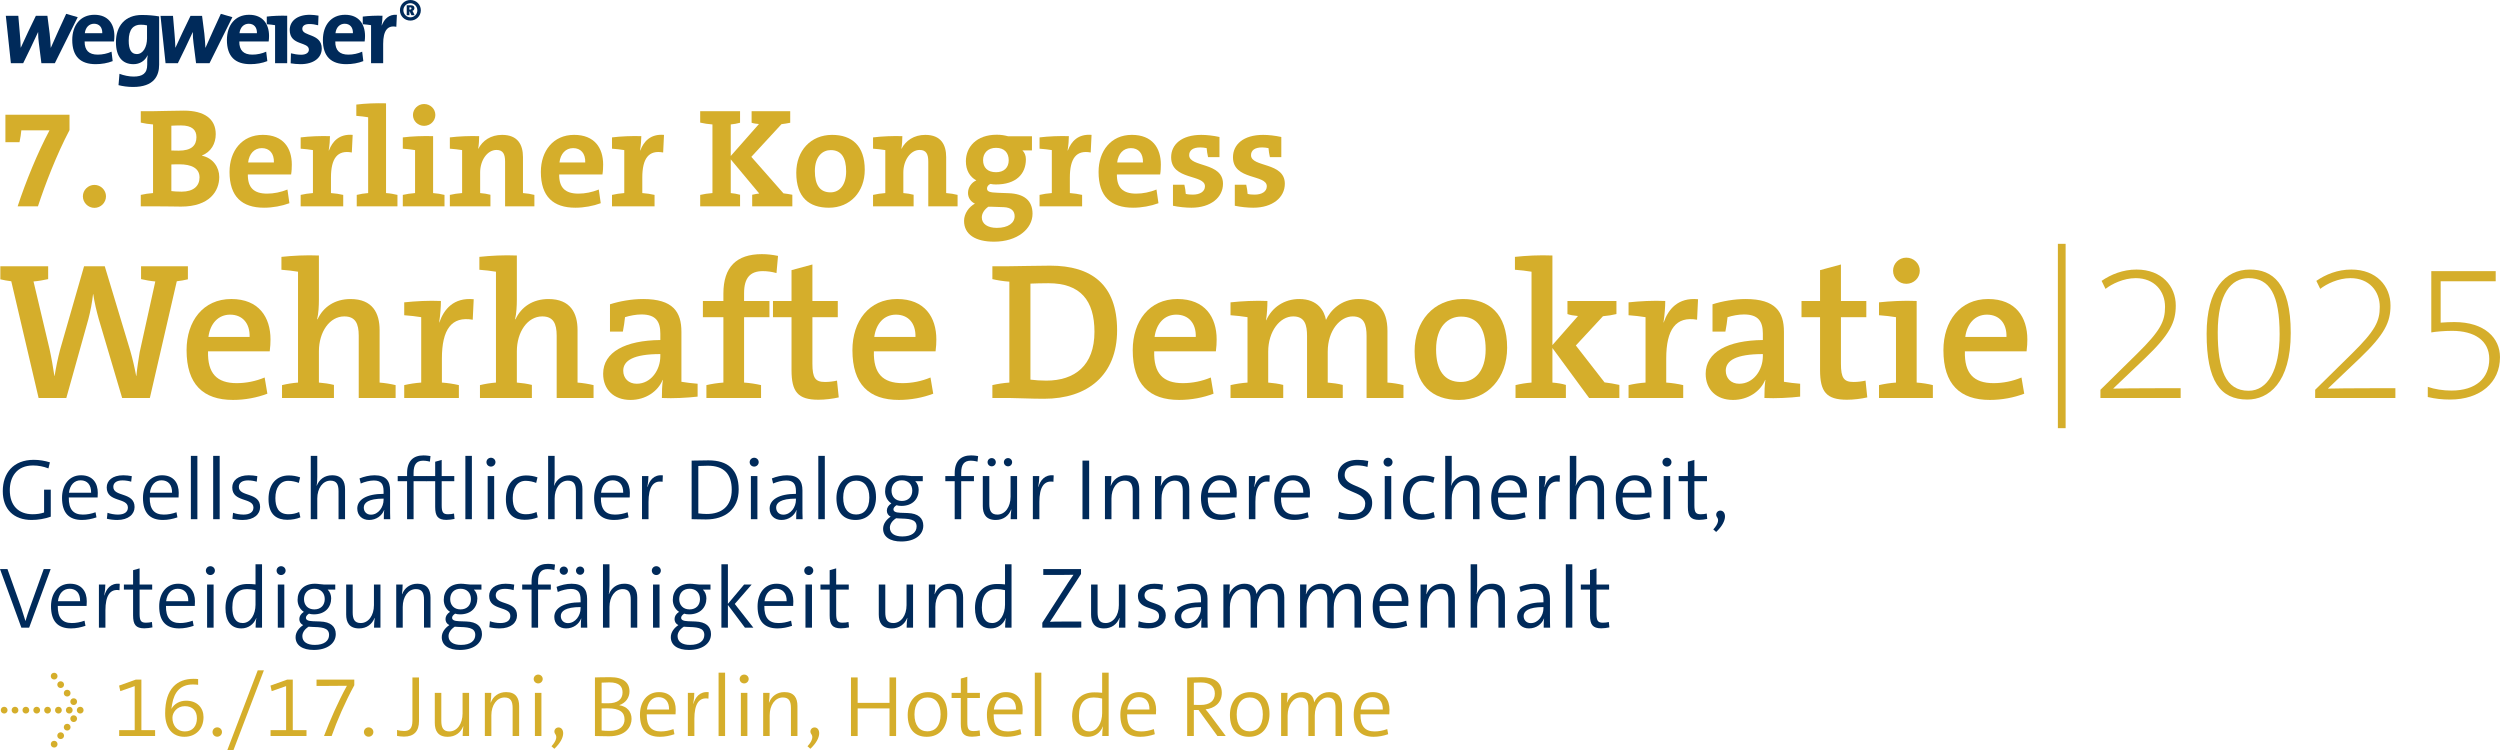 <?xml version="1.0" encoding="iso-8859-1"?>
<!-- Generator: Adobe Illustrator 28.4.1, SVG Export Plug-In . SVG Version: 6.00 Build 0)  -->
<svg version="1.1" id="Ebene_1" xmlns="http://www.w3.org/2000/svg" xmlns:xlink="http://www.w3.org/1999/xlink" x="0px" y="0px"
	 viewBox="0 0 461.045 138.313" style="enable-background:new 0 0 461.045 138.313;" xml:space="preserve">
<g id="wegweiser">
	<path style="fill-rule:evenodd;clip-rule:evenodd;fill:#002A5A;" d="M14.333,3.166l-2.128-0.616
		c-0.914,1.987-1.952,4.238-2.831,6.26h-0.018
		c-0.035-0.738-0.088-1.635-0.193-2.585L8.741,2.92h-2.128
		C5.734,4.731,4.591,7.088,3.835,8.793H3.817
		C3.8,7.949,3.73,7.088,3.659,6.226L3.378,2.92H1.074l0.932,8.739h2.268
		c2.005-4.062,0.791-1.635,2.743-5.732h0.018c0,0.738,0.035,1.372,0.123,1.969
		l0.475,3.763h2.479L14.333,3.166z"/>
	<path style="fill-rule:evenodd;clip-rule:evenodd;fill:#002A5A;" d="M18.861,6.12h-3.218
		c0.123-1.055,0.774-1.741,1.706-1.741C18.298,4.379,18.896,5.03,18.861,6.12z
		 M21.094,6.63c0-2.163-1.125-3.904-3.675-3.904
		c-2.62,0-4.097,1.969-4.097,4.642c0,3.077,1.547,4.466,4.326,4.466
		c1.09,0,2.198-0.193,3.13-0.563l-0.211-1.741
		c-0.756,0.352-1.688,0.545-2.55,0.545c-1.618,0-2.427-0.791-2.409-2.427h5.416
		C21.076,7.281,21.094,6.929,21.094,6.63z"/>
	<path style="fill-rule:evenodd;clip-rule:evenodd;fill:#002A5A;" d="M27.114,7.088
		c0,1.53-0.703,2.884-1.882,2.884c-1.02,0-1.495-0.826-1.495-2.462
		c0-2.163,0.914-2.954,2.198-2.954c0.44,0,0.809,0.035,1.178,0.123V7.088z
		 M29.347,11.941V3.026c-0.95-0.159-1.97-0.264-3.2-0.264
		c-3.077,0-4.765,2.04-4.765,4.994c0,2.655,1.143,4.079,3.236,4.079
		c1.16,0,2.128-0.616,2.585-1.618h0.035c-0.088,0.457-0.088,0.844-0.088,1.266
		v0.457c0,1.6-0.862,2.181-2.515,2.181c-0.826,0-1.829-0.211-2.602-0.51
		l-0.176,2.093c0.756,0.193,1.688,0.334,2.673,0.334
		C28.398,16.038,29.347,13.98,29.347,11.941z"/>
	<path style="fill-rule:evenodd;clip-rule:evenodd;fill:#002A5A;" d="M42.856,3.166L40.728,2.551
		c-0.914,1.987-1.952,4.238-2.831,6.26h-0.017
		c-0.035-0.738-0.088-1.635-0.193-2.585l-0.422-3.306h-2.128
		c-0.879,1.811-2.022,4.167-2.778,5.873h-0.018
		c-0.018-0.844-0.088-1.706-0.158-2.567l-0.281-3.306h-2.303l0.932,8.739h2.268
		c2.005-4.062,0.791-1.635,2.743-5.732h0.018c0,0.738,0.035,1.372,0.123,1.969
		l0.475,3.763h2.479L42.856,3.166z"/>
	<path style="fill-rule:evenodd;clip-rule:evenodd;fill:#002A5A;" d="M47.384,6.12H44.166
		c0.123-1.055,0.774-1.741,1.706-1.741C46.821,4.379,47.419,5.03,47.384,6.12z
		 M49.617,6.63c0-2.163-1.125-3.904-3.675-3.904
		c-2.62,0-4.097,1.969-4.097,4.642c0,3.077,1.548,4.466,4.326,4.466
		c1.09,0,2.198-0.193,3.13-0.563l-0.211-1.741
		c-0.756,0.352-1.688,0.545-2.55,0.545c-1.618,0-2.427-0.791-2.409-2.427h5.416
		C49.599,7.281,49.617,6.929,49.617,6.63z"/>
	<path style="fill-rule:evenodd;clip-rule:evenodd;fill:#002A5A;" d="M52.962,2.902
		c-1.301-0.035-2.655,0.018-3.763,0.158v1.407
		c0.51,0.035,1.108,0.105,1.53,0.176v7.016h2.233V2.902z"/>
	<path style="fill-rule:evenodd;clip-rule:evenodd;fill:#002A5A;" d="M59.337,8.951
		c0-2.831-3.587-2.198-3.587-3.622c0-0.545,0.422-0.897,1.301-0.897
		c0.545,0,1.125,0.088,1.618,0.228l0.07-1.776
		c-0.527-0.088-1.09-0.158-1.6-0.158c-2.462,0-3.71,1.266-3.71,2.796
		c0,2.972,3.534,2.093,3.534,3.64c0,0.58-0.563,0.932-1.424,0.932
		c-0.668,0-1.336-0.123-1.882-0.264l-0.053,1.846
		c0.563,0.088,1.196,0.158,1.829,0.158C57.825,11.835,59.337,10.674,59.337,8.951z"
		/>
	<path style="fill-rule:evenodd;clip-rule:evenodd;fill:#002A5A;" d="M65.085,6.12h-3.218
		c0.123-1.055,0.774-1.741,1.706-1.741C64.522,4.379,65.12,5.03,65.085,6.12z
		 M67.318,6.63c0-2.163-1.126-3.904-3.675-3.904c-2.62,0-4.097,1.969-4.097,4.642
		c0,3.077,1.548,4.466,4.326,4.466c1.09,0,2.198-0.193,3.13-0.563l-0.211-1.741
		c-0.756,0.352-1.688,0.545-2.55,0.545c-1.618,0-2.427-0.791-2.409-2.427h5.416
		C67.301,7.281,67.318,6.929,67.318,6.63z"/>
	<path style="fill-rule:evenodd;clip-rule:evenodd;fill:#002A5A;" d="M70.539,2.902
		c-1.178-0.035-2.532,0.018-3.64,0.158v1.407
		c0.51,0.035,1.108,0.105,1.53,0.176v7.016h2.233V8.09
		c0-2.426,0.809-3.482,2.427-3.147l0.105-2.215
		c-1.512-0.123-2.356,0.844-2.778,1.952h-0.035
		C70.487,4.063,70.539,3.36,70.539,2.902z"/>
	<path style="fill-rule:evenodd;clip-rule:evenodd;fill:#002A5A;" d="M75.682,0
		c-1.063,0-1.928,0.832-1.928,1.895c0,1.071,0.848,1.903,1.928,1.903
		c1.054,0,1.928-0.848,1.928-1.903C77.61,0.824,76.753,0,75.682,0z M75.682,0.593
		c0.708,0,1.285,0.601,1.285,1.31c0,0.717-0.577,1.293-1.285,1.293
		c-0.717,0-1.293-0.593-1.293-1.31C74.389,1.178,74.966,0.593,75.682,0.593z
		 M75.88,1.541c0,0.124-0.091,0.231-0.288,0.231h-0.091V1.351h0.132
		C75.806,1.351,75.88,1.409,75.88,1.541z M76.465,2.809l-0.272-0.585
		c-0.049-0.099-0.099-0.181-0.14-0.223c0.222-0.066,0.371-0.23,0.371-0.519
		c0-0.305-0.198-0.511-0.651-0.511h-0.766V2.809h0.494V2.109h0.058L75.872,2.809
		H76.465z"/>
</g>
<g id="titel">
	<path style="fill:#D5AE2B;" d="M32.603,51.871l-4.967,21.525h-5.111l-4.319-14.578
		c-0.396-1.44-0.792-3.023-1.008-4.571h-0.036
		c-0.18,1.548-0.468,3.095-0.864,4.607l-4.067,14.542H7.118L2.079,51.871
		c-0.612-0.072-1.44-0.216-2.016-0.36v-2.411h8.819v2.375
		c-0.828,0.181-1.8,0.36-2.7,0.433l2.952,12.454
		c0.36,1.62,0.648,3.348,0.9,4.968h0.036
		c0.252-1.584,0.612-3.312,1.008-4.824l4.427-15.405h3.815l4.715,15.622
		c0.396,1.367,0.792,3.06,1.08,4.607h0.036
		c0.144-1.548,0.396-3.024,0.612-4.392l2.879-13.03
		c-0.9-0.072-1.799-0.252-2.627-0.433v-2.375h8.639v2.411
		C34.079,51.656,33.25,51.799,32.603,51.871z"/>
	<path style="fill:#D5AE2B;" d="M49.741,64.793h-11.375c-0.108,4.067,1.62,5.867,5.292,5.867
		c1.728,0,3.527-0.359,5.147-1.043l0.504,2.987
		c-1.872,0.72-4.104,1.151-6.335,1.151c-5.507,0-8.567-2.879-8.567-9.179
		c0-5.363,3.06-9.431,8.243-9.431c5.111,0,7.235,3.384,7.235,7.451
		C49.885,63.174,49.849,64.037,49.741,64.793z M42.434,58.027
		c-2.16,0-3.672,1.619-3.996,4.104h7.595
		C46.105,59.611,44.702,58.027,42.434,58.027z"/>
	<path style="fill:#D5AE2B;" d="M66.157,73.397V61.914c0-2.232-0.612-3.563-2.664-3.563
		c-2.7,0-4.68,2.843-4.68,6.442v5.76c0.936,0.072,1.908,0.216,2.772,0.432
		v2.412h-9.575v-2.376c0.899-0.216,1.943-0.396,2.951-0.468V50.108
		c-0.864-0.145-2.052-0.288-3.06-0.36v-2.376
		c1.98-0.216,4.572-0.359,6.911-0.252v8.136c0,1.115-0.072,2.591-0.324,3.6
		l0.072,0.035c1.044-2.268,3.168-3.743,6.083-3.743
		c4.067,0,5.363,2.592,5.363,5.724v9.683c0.972,0.072,2.052,0.252,2.952,0.468
		v2.376H66.157z"/>
	<path style="fill:#D5AE2B;" d="M87.181,58.962c-3.923-0.684-5.687,1.8-5.687,7.163v4.428
		c1.08,0.072,2.196,0.252,3.131,0.468v2.376H74.546v-2.376
		c0.936-0.216,2.052-0.396,3.132-0.468V58.494
		c-0.864-0.144-2.088-0.288-3.132-0.36v-2.375
		c2.016-0.217,4.607-0.36,6.767-0.252c0,1.008-0.108,2.592-0.324,3.959h0.036
		c0.828-2.411,2.628-4.644,6.335-4.283L87.181,58.962z"/>
	<path style="fill:#D5AE2B;" d="M102.661,73.397V61.914c0-2.232-0.612-3.563-2.664-3.563
		c-2.7,0-4.68,2.843-4.68,6.442v5.76c0.936,0.072,1.908,0.216,2.772,0.432
		v2.412h-9.575v-2.376c0.899-0.216,1.943-0.396,2.951-0.468V50.108
		c-0.864-0.145-2.052-0.288-3.06-0.36v-2.376
		c1.98-0.216,4.572-0.359,6.911-0.252v8.136c0,1.115-0.072,2.591-0.324,3.6
		l0.072,0.035c1.044-2.268,3.168-3.743,6.083-3.743
		c4.067,0,5.363,2.592,5.363,5.724v9.683c0.973,0.072,2.052,0.252,2.952,0.468
		v2.376H102.661z"/>
	<path style="fill:#D5AE2B;" d="M122.064,73.397c0-1.152,0.036-2.34,0.18-3.312l-0.035-0.036
		c-0.864,2.124-3.132,3.707-5.939,3.707c-3.06,0-5.039-1.907-5.039-4.823
		c0-4.031,4.103-6.155,10.546-6.227v-1.188c0-2.231-0.827-3.527-3.491-3.527
		c-0.972,0-2.124,0.216-3.023,0.504c-0.072,0.792-0.216,1.728-0.396,2.664h-2.375
		V56.118c1.8-0.576,3.995-0.972,6.119-0.972c5.507,0,7.055,2.376,7.055,6.047
		v9.215c0.864,0.145,2.016,0.288,2.987,0.36v2.376
		C126.78,73.361,124.152,73.504,122.064,73.397z M121.776,65.297
		c-4.931,0-6.839,1.188-6.839,3.06c0,1.404,0.972,2.412,2.483,2.412
		c2.628,0,4.355-2.52,4.355-5.075V65.297z"/>
	<path style="fill:#D5AE2B;" d="M143.196,50.36c-0.863-0.252-1.764-0.36-2.52-0.36
		c-2.34,0-3.455,1.26-3.455,4.067v1.44h4.679v2.987h-4.679v12.059
		c1.079,0.072,2.195,0.252,3.131,0.468v2.376h-10.078v-2.376
		c0.936-0.216,2.052-0.396,3.132-0.468V58.494h-3.78v-2.987h3.78v-1.368
		c0-4.896,2.411-7.271,7.091-7.271c0.972,0,1.943,0.108,2.987,0.324L143.196,50.36
		z"/>
	<path style="fill:#D5AE2B;" d="M150.938,73.72c-3.815,0-4.968-1.476-4.968-5.471v-9.755h-3.42
		v-2.987h3.42v-5.688l3.852-1.044v6.731h4.68v2.987h-4.68v8.566
		c0,2.664,0.54,3.384,2.34,3.384c0.792,0,1.548-0.107,2.195-0.252l0.324,3.096
		C153.601,73.54,152.125,73.72,150.938,73.72z"/>
	<path style="fill:#D5AE2B;" d="M172.536,64.793h-11.375c-0.107,4.067,1.62,5.867,5.292,5.867
		c1.728,0,3.527-0.359,5.146-1.043l0.504,2.987
		c-1.871,0.72-4.104,1.151-6.335,1.151c-5.507,0-8.566-2.879-8.566-9.179
		c0-5.363,3.06-9.431,8.242-9.431c5.111,0,7.235,3.384,7.235,7.451
		C172.68,63.174,172.644,64.037,172.536,64.793z M165.229,58.027
		c-2.159,0-3.671,1.619-3.995,4.104h7.595
		C168.9,59.611,167.496,58.027,165.229,58.027z"/>
	<path style="fill:#D5AE2B;" d="M192.551,73.54c-2.483,0-5.184-0.144-6.407-0.144h-3.132
		v-2.376c0.937-0.216,2.052-0.396,3.132-0.468V51.944
		c-1.08-0.072-2.195-0.252-3.132-0.469v-2.375h3.024
		c1.943,0,4.787-0.108,7.631-0.108c7.631,0,12.346,3.491,12.346,11.915
		C206.013,69.257,200.506,73.54,192.551,73.54z M193.343,52.231
		c-1.188,0-2.447,0.036-3.312,0.072v17.71c0.792,0.108,1.979,0.18,2.916,0.18
		c5.255,0,8.891-2.771,8.891-8.999C201.838,55.435,199.282,52.231,193.343,52.231z"/>
	<path style="fill:#D5AE2B;" d="M224.23,64.793h-11.375c-0.107,4.067,1.62,5.867,5.292,5.867
		c1.728,0,3.527-0.359,5.146-1.043l0.504,2.987
		c-1.871,0.72-4.104,1.151-6.335,1.151c-5.507,0-8.566-2.879-8.566-9.179
		c0-5.363,3.06-9.431,8.242-9.431c5.111,0,7.235,3.384,7.235,7.451
		C224.374,63.174,224.338,64.037,224.23,64.793z M216.923,58.027
		c-2.159,0-3.671,1.619-3.995,4.104h7.595
		C220.595,59.611,219.19,58.027,216.923,58.027z"/>
	<path style="fill:#D5AE2B;" d="M252.021,73.397V61.986c0-2.195-0.504-3.635-2.556-3.635
		c-2.304,0-4.607,2.556-4.607,6.515v5.688c0.936,0.072,1.943,0.216,2.771,0.432
		v2.412h-6.587V61.986c0-2.052-0.396-3.635-2.556-3.635
		c-2.448,0-4.607,2.735-4.607,6.515v5.688c0.936,0.072,1.943,0.216,2.771,0.432
		v2.412h-9.719v-2.376c0.936-0.216,2.052-0.396,3.132-0.468V58.494
		c-0.864-0.144-2.088-0.288-3.132-0.36v-2.375
		c2.016-0.217,4.644-0.36,6.803-0.252c0,0.936-0.071,2.447-0.252,3.527
		l0.036,0.036c1.044-2.376,3.312-3.924,6.084-3.924
		c3.491,0,4.643,2.268,4.931,3.852c0.792-1.691,2.736-3.852,6.012-3.852
		c3.419,0,5.327,1.872,5.327,5.903v9.503c1.044,0.072,2.088,0.252,2.951,0.468
		v2.376H252.021z"/>
	<path style="fill:#D5AE2B;" d="M269.051,73.756c-4.968,0-8.171-2.771-8.171-8.999
		c0-5.471,3.455-9.61,8.891-9.61c4.787,0,8.171,2.628,8.171,8.999
		C277.941,69.617,274.45,73.756,269.051,73.756z M269.446,58.386
		c-2.376,0-4.607,1.8-4.607,6.048c0,3.888,1.548,6.011,4.571,6.011
		c2.52,0,4.571-1.943,4.571-6.011C273.981,60.546,272.435,58.386,269.446,58.386z"/>
	<path style="fill:#D5AE2B;" d="M293.062,73.397l-6.768-9.215v6.371
		c0.9,0.072,1.8,0.216,2.483,0.432v2.412h-9.286v-2.376
		c0.863-0.216,1.943-0.396,2.951-0.468V50.108
		c-0.863-0.145-2.052-0.288-3.06-0.36v-2.376
		c1.979-0.216,4.571-0.359,6.911-0.252v16.522l4.716-5.363
		c-0.792-0.072-1.476-0.18-1.944-0.36v-2.411h9.035v2.411
		c-0.72,0.181-1.62,0.324-2.483,0.396l-5.004,5.399l5.292,6.803
		c0.827,0.108,1.8,0.252,2.735,0.468v2.412H293.062z"/>
	<path style="fill:#D5AE2B;" d="M312.97,58.962c-3.924-0.684-5.688,1.8-5.688,7.163v4.428
		c1.08,0.072,2.195,0.252,3.132,0.468v2.376h-10.079v-2.376
		c0.936-0.216,2.052-0.396,3.132-0.468V58.494
		c-0.864-0.144-2.088-0.288-3.132-0.36v-2.375
		c2.016-0.217,4.607-0.36,6.768-0.252c0,1.008-0.108,2.592-0.324,3.959h0.036
		c0.828-2.411,2.627-4.644,6.335-4.283L312.97,58.962z"/>
	<path style="fill:#D5AE2B;" d="M325.39,73.397c0-1.152,0.036-2.34,0.18-3.312l-0.035-0.036
		c-0.864,2.124-3.132,3.707-5.939,3.707c-3.06,0-5.039-1.907-5.039-4.823
		c0-4.031,4.103-6.155,10.546-6.227v-1.188c0-2.231-0.827-3.527-3.491-3.527
		c-0.972,0-2.124,0.216-3.023,0.504c-0.072,0.792-0.216,1.728-0.396,2.664h-2.375
		V56.118c1.8-0.576,3.995-0.972,6.119-0.972c5.507,0,7.055,2.376,7.055,6.047
		v9.215c0.864,0.145,2.016,0.288,2.987,0.36v2.376
		C330.105,73.361,327.478,73.504,325.39,73.397z M325.102,65.297
		c-4.931,0-6.839,1.188-6.839,3.06c0,1.404,0.972,2.412,2.483,2.412
		c2.628,0,4.355-2.52,4.355-5.075V65.297z"/>
	<path style="fill:#D5AE2B;" d="M340.618,73.72c-3.815,0-4.968-1.476-4.968-5.471v-9.755
		h-3.42v-2.987h3.42v-5.688l3.852-1.044v6.731h4.68v2.987h-4.68v8.566
		c0,2.664,0.54,3.384,2.34,3.384c0.792,0,1.548-0.107,2.195-0.252l0.324,3.096
		C343.281,73.54,341.806,73.72,340.618,73.72z"/>
	<path style="fill:#D5AE2B;" d="M346.522,73.397v-2.376c0.936-0.216,2.052-0.396,3.132-0.468
		V58.494c-0.864-0.144-2.088-0.288-3.132-0.36v-2.375
		c2.016-0.217,4.607-0.36,6.947-0.252v15.046
		c1.044,0.072,2.124,0.252,2.987,0.468v2.376H346.522z M351.562,52.339
		c-1.367,0-2.447-1.044-2.447-2.412c0-1.331,1.08-2.411,2.447-2.411
		c1.368,0,2.484,1.08,2.484,2.411C354.046,51.259,352.93,52.339,351.562,52.339z"/>
	<path style="fill:#D5AE2B;" d="M373.736,64.793h-11.375c-0.107,4.067,1.62,5.867,5.292,5.867
		c1.728,0,3.527-0.359,5.146-1.043l0.504,2.987
		c-1.871,0.72-4.104,1.151-6.335,1.151c-5.507,0-8.566-2.879-8.566-9.179
		c0-5.363,3.06-9.431,8.242-9.431c5.111,0,7.235,3.384,7.235,7.451
		C373.88,63.174,373.844,64.037,373.736,64.793z M366.429,58.027
		c-2.159,0-3.671,1.619-3.995,4.104h7.595
		C370.101,59.611,368.696,58.027,366.429,58.027z"/>
	<path style="fill:#D5AE2B;" d="M379.51,78.963V44.967H380.938v33.996H379.51z"/>
	<path style="fill:#D5AE2B;" d="M387.357,73.397v-1.512l6.767-6.659
		c4.32-4.248,5.147-5.976,5.147-8.64c0-2.915-1.979-5.291-5.399-5.291
		c-2.268,0-4.427,1.08-5.579,1.979l-0.72-1.476
		c1.728-1.188,3.924-2.088,6.443-2.088c4.68,0,7.235,3.096,7.235,6.623
		c0,3.024-1.008,5.292-5.688,9.755l-5.831,5.544v0.035
		c1.367-0.035,4.211-0.071,8.135-0.071h4.283v1.8H387.357z"/>
	<path style="fill:#D5AE2B;" d="M414.464,73.685c-5.039,0-7.522-3.456-7.522-12.131
		c0-8.207,3.419-11.843,7.99-11.843c4.032,0,7.523,2.376,7.523,11.699
		C422.455,70.66,418.315,73.685,414.464,73.685z M414.68,51.295
		c-3.167,0-5.687,2.808-5.687,10.007c0,6.768,1.403,10.763,5.687,10.763
		c3.528,0,5.724-3.815,5.724-10.402C420.403,54.319,418.567,51.295,414.68,51.295z"/>
	<path style="fill:#D5AE2B;" d="M426.957,73.397v-1.512l6.767-6.659
		c4.32-4.248,5.147-5.976,5.147-8.64c0-2.915-1.979-5.291-5.399-5.291
		c-2.268,0-4.427,1.08-5.579,1.979l-0.72-1.476
		c1.728-1.188,3.924-2.088,6.443-2.088c4.68,0,7.235,3.096,7.235,6.623
		c0,3.024-1.008,5.292-5.688,9.755l-5.831,5.544v0.035
		c1.367-0.035,4.211-0.071,8.135-0.071h4.283v1.8H426.957z"/>
	<path style="fill:#D5AE2B;" d="M447.728,71.345c1.26,0.432,2.808,0.684,4.355,0.684
		c4.535,0,6.983-2.304,6.983-5.831c0-3.42-2.771-5.184-6.84-5.184
		c-1.476,0-3.023,0.145-3.851,0.288V49.999h11.878v1.872h-10.15v7.631
		c0.792-0.072,1.871-0.108,2.52-0.108c5.615,0,8.422,2.952,8.422,6.479
		c0,4.68-3.635,7.812-9.214,7.812c-1.476,0-2.735-0.145-4.104-0.469V71.345z"/>
	<path style="fill:#D5AE2B;" d="M6.998,38.047H3.257c1.48-4.521,3.716-9.979,5.872-14.006
		H3.932c-0.052,0.65-0.155,1.326-0.337,2.184H0.996v-5.068h11.823v2.832
		C10.454,28.485,8.35,33.942,6.998,38.047z"/>
	<path style="fill:#D5AE2B;" d="M17.416,38.334c-1.17,0-2.131-0.963-2.131-2.131
		c0-1.145,0.961-2.105,2.131-2.105c1.169,0,2.131,0.961,2.131,2.105
		C19.547,37.371,18.585,38.334,17.416,38.334z"/>
	<path style="fill:#D5AE2B;" d="M33.394,38.1c-0.961,0-2.599-0.053-5.171-0.053h-2.261
		v-2.104c0.676-0.156,1.481-0.287,2.261-0.338V22.949
		c-0.779-0.051-1.585-0.182-2.261-0.338v-2.104h2.183
		c1.377,0,3.639-0.105,5.769-0.105c3.794,0,5.873,1.533,5.873,4.34
		c0,1.742-0.857,3.248-2.521,3.924v0.053c2.053,0.441,3.17,2.156,3.17,3.924
		C40.436,35.19,38.695,38.1,33.394,38.1z M33.368,23.131
		c-0.702,0-1.17,0.027-1.768,0.053v4.574c0.416,0.025,0.806,0.025,1.352,0.025
		c2.339,0,3.274-0.936,3.274-2.494C36.227,23.989,35.446,23.131,33.368,23.131z
		 M33.082,30.303c-0.26,0-1.117,0-1.481,0.027v4.91
		c0.39,0.053,1.117,0.105,1.897,0.105c2.209,0,3.3-1.066,3.3-2.625
		C36.798,31.006,35.291,30.303,33.082,30.303z"/>
	<path style="fill:#D5AE2B;" d="M53.686,32.174h-7.978c-0.026,2.391,1.065,3.535,3.56,3.535
		c1.222,0,2.521-0.26,3.742-0.754l0.364,2.521
		c-1.403,0.52-3.093,0.83-4.678,0.83c-4.08,0-6.366-2.053-6.366-6.6
		c0-3.871,2.286-6.834,6.133-6.834c3.768,0,5.353,2.416,5.353,5.482
		C53.815,30.85,53.789,31.604,53.686,32.174z M48.28,27.315
		c-1.377,0-2.339,1.041-2.521,2.65h4.756
		C50.567,28.278,49.684,27.315,48.28,27.315z"/>
	<path style="fill:#D5AE2B;" d="M64.882,28.121c-2.65-0.494-3.846,1.064-3.846,4.65v2.834
		c0.78,0.051,1.585,0.182,2.261,0.338v2.104h-7.848v-2.104
		c0.676-0.156,1.481-0.287,2.261-0.338v-7.926
		c-0.623-0.105-1.507-0.209-2.261-0.26v-2.08
		c1.663-0.207,3.664-0.285,5.405-0.232c0,0.674-0.078,1.715-0.233,2.623h0.052
		c0.623-1.637,1.871-3.066,4.365-2.857L64.882,28.121z"/>
	<path style="fill:#D5AE2B;" d="M65.789,38.047v-2.104c0.624-0.156,1.377-0.287,2.104-0.338
		V21.625c-0.623-0.105-1.48-0.209-2.183-0.26v-2.08
		c1.637-0.207,3.586-0.285,5.483-0.232v16.553
		c0.753,0.051,1.48,0.182,2.104,0.338v2.104H65.789z"/>
	<path style="fill:#D5AE2B;" d="M74.284,38.047v-2.104c0.676-0.156,1.481-0.287,2.261-0.338
		v-7.926c-0.623-0.105-1.507-0.209-2.261-0.26v-2.08
		c1.663-0.207,3.664-0.285,5.587-0.232v10.498
		c0.728,0.051,1.481,0.182,2.105,0.338v2.104H74.284z M78.208,23.209
		c-1.117,0-2.053-0.883-2.053-2s0.936-2.027,2.053-2.027
		c1.144,0,2.079,0.883,2.079,2.027C80.287,22.301,79.352,23.209,78.208,23.209z"/>
	<path style="fill:#D5AE2B;" d="M93.147,38.047v-8.264c0-1.324-0.363-2.131-1.585-2.131
		c-1.689,0-3.015,1.898-3.015,4.158v3.795c0.624,0.051,1.325,0.154,1.897,0.311
		v2.131h-7.484v-2.104c0.676-0.156,1.481-0.287,2.261-0.338v-7.926
		c-0.623-0.105-1.507-0.209-2.261-0.26v-2.08
		c1.663-0.207,3.664-0.285,5.405-0.232c0,0.598-0.052,1.637-0.182,2.338h0.025
		c0.78-1.508,2.287-2.572,4.392-2.572c2.911,0,3.846,1.844,3.846,4.105v6.627
		c0.754,0.051,1.508,0.182,2.105,0.338v2.104H93.147z"/>
	<path style="fill:#D5AE2B;" d="M111.101,32.174h-7.978c-0.026,2.391,1.065,3.535,3.56,3.535
		c1.222,0,2.521-0.26,3.742-0.754l0.364,2.521
		c-1.403,0.52-3.093,0.83-4.678,0.83c-4.08,0-6.366-2.053-6.366-6.6
		c0-3.871,2.286-6.834,6.133-6.834c3.768,0,5.353,2.416,5.353,5.482
		C111.23,30.85,111.204,31.604,111.101,32.174z M105.695,27.315
		c-1.377,0-2.339,1.041-2.521,2.65h4.756
		C107.982,28.278,107.099,27.315,105.695,27.315z"/>
	<path style="fill:#D5AE2B;" d="M122.297,28.121c-2.65-0.494-3.846,1.064-3.846,4.65v2.834
		c0.78,0.051,1.585,0.182,2.261,0.338v2.104h-7.848v-2.104
		c0.676-0.156,1.481-0.287,2.261-0.338v-7.926
		c-0.623-0.105-1.507-0.209-2.261-0.26v-2.08
		c1.663-0.207,3.664-0.285,5.405-0.232c0,0.674-0.078,1.715-0.234,2.623h0.053
		c0.623-1.637,1.871-3.066,4.365-2.857L122.297,28.121z"/>
	<path style="fill:#D5AE2B;" d="M138.716,38.047v-2.131c0.441-0.104,0.909-0.182,1.299-0.232
		l-5.249-6.289v6.211c0.546,0.051,1.17,0.154,1.715,0.311v2.131h-7.354v-2.104
		c0.676-0.156,1.481-0.287,2.261-0.338V22.949
		c-0.779-0.051-1.585-0.182-2.261-0.338v-2.104h7.354v2.131
		c-0.545,0.154-1.169,0.26-1.715,0.311v5.82l5.197-5.898
		c-0.416-0.025-0.961-0.104-1.352-0.232v-2.131h7.12v2.131
		c-0.52,0.104-1.143,0.207-1.61,0.26l-5.562,6.027l5.925,6.73
		c0.494,0.053,1.117,0.156,1.638,0.26v2.131H138.716z"/>
	<path style="fill:#D5AE2B;" d="M152.875,38.307c-3.664,0-6.028-1.896-6.028-6.443
		c0-4.08,2.676-6.99,6.601-6.99c3.663,0,6.028,2,6.028,6.443
		C159.476,35.397,156.773,38.307,152.875,38.307z M153.213,27.68
		c-1.507,0-2.937,1.143-2.937,3.871c0,2.572,0.936,3.924,2.885,3.924
		c1.637,0,2.884-1.324,2.884-3.871C156.045,29.031,155.109,27.68,153.213,27.68z"/>
	<path style="fill:#D5AE2B;" d="M171.191,38.047v-8.264c0-1.324-0.363-2.131-1.585-2.131
		c-1.689,0-3.015,1.898-3.015,4.158v3.795c0.624,0.051,1.325,0.154,1.897,0.311
		v2.131h-7.484v-2.104c0.676-0.156,1.481-0.287,2.261-0.338v-7.926
		c-0.623-0.105-1.507-0.209-2.261-0.26v-2.08
		c1.663-0.207,3.664-0.285,5.405-0.232c0,0.598-0.052,1.637-0.182,2.338h0.025
		c0.78-1.508,2.287-2.572,4.392-2.572c2.911,0,3.847,1.844,3.847,4.105v6.627
		c0.753,0.051,1.507,0.182,2.104,0.338v2.104H171.191z"/>
	<path style="fill:#D5AE2B;" d="M183.323,44.571c-3.431,0-5.535-1.326-5.535-3.846
		c0-1.352,0.936-2.6,2.001-3.172c-0.78-0.363-1.273-1.09-1.273-1.975
		c0-1.014,0.649-1.922,1.533-2.312c-1.195-0.648-1.923-1.844-1.923-3.533
		c0-2.6,1.923-4.887,5.69-4.887c0.832,0,1.403,0.105,2.104,0.287H190.312v2.598
		h-1.767c0.416,0.391,0.649,0.963,0.649,1.637c0,2.756-1.845,4.652-5.535,4.652
		c-0.363,0-0.649-0.025-1.013-0.104c-0.416,0.182-0.624,0.52-0.624,0.832
		c0,0.598,0.494,0.752,2.001,0.805l2.001,0.078
		c2.78,0.104,4.392,1.299,4.392,3.793
		C190.417,42.205,187.61,44.571,183.323,44.571z M185.09,38.203l-2.234-0.078
		c-0.183,0-0.442,0-0.598,0c-0.754,0.547-1.195,1.248-1.195,1.975
		c0,1.195,1.091,1.924,2.754,1.924c2.157,0,3.3-0.936,3.3-2.156
		C187.116,38.932,186.519,38.256,185.09,38.203z M183.687,27.264
		c-1.507,0-2.391,0.961-2.391,2.26c0,1.377,0.831,2.236,2.391,2.236
		c1.455,0,2.339-0.832,2.339-2.209C186.025,28.172,185.22,27.264,183.687,27.264z"/>
	<path style="fill:#D5AE2B;" d="M201.146,28.121c-2.65-0.494-3.846,1.064-3.846,4.65v2.834
		c0.78,0.051,1.585,0.182,2.261,0.338v2.104h-7.848v-2.104
		c0.676-0.156,1.481-0.287,2.261-0.338v-7.926
		c-0.623-0.105-1.507-0.209-2.261-0.26v-2.08
		c1.663-0.207,3.664-0.285,5.405-0.232c0,0.674-0.078,1.715-0.233,2.623h0.052
		c0.623-1.637,1.871-3.066,4.365-2.857L201.146,28.121z"/>
	<path style="fill:#D5AE2B;" d="M213.954,32.174h-7.978c-0.026,2.391,1.065,3.535,3.56,3.535
		c1.222,0,2.521-0.26,3.742-0.754l0.364,2.521
		c-1.403,0.52-3.093,0.83-4.678,0.83c-4.08,0-6.366-2.053-6.366-6.6
		c0-3.871,2.286-6.834,6.133-6.834c3.768,0,5.353,2.416,5.353,5.482
		C214.084,30.85,214.058,31.604,213.954,32.174z M208.549,27.315
		c-1.377,0-2.339,1.041-2.521,2.65h4.756
		C210.836,28.278,209.952,27.315,208.549,27.315z"/>
	<path style="fill:#D5AE2B;" d="M219.72,38.307c-1.014,0-2.339-0.129-3.404-0.363v-3.871
		h2.105c0.13,0.52,0.207,1.117,0.26,1.688
		c0.39,0.105,0.883,0.131,1.299,0.131c1.325,0,2.235-0.572,2.235-1.533
		c0-2.262-6.237-1.066-6.237-5.354c0-2.338,1.897-4.131,5.562-4.131
		c0.961,0,2.183,0.129,3.352,0.389v3.717h-2.104
		c-0.13-0.52-0.208-1.117-0.26-1.664c-0.364-0.076-0.832-0.129-1.17-0.129
		c-1.402,0-2.053,0.572-2.053,1.43c0,2.285,6.237,1.221,6.237,5.275
		C225.541,36.41,223.28,38.307,219.72,38.307z"/>
	<path style="fill:#D5AE2B;" d="M231.125,38.307c-1.014,0-2.339-0.129-3.404-0.363v-3.871h2.105
		c0.13,0.52,0.207,1.117,0.26,1.688c0.39,0.105,0.883,0.131,1.299,0.131
		c1.325,0,2.235-0.572,2.235-1.533c0-2.262-6.237-1.066-6.237-5.354
		c0-2.338,1.897-4.131,5.562-4.131c0.961,0,2.183,0.129,3.352,0.389v3.717h-2.104
		c-0.13-0.52-0.208-1.117-0.26-1.664c-0.364-0.076-0.832-0.129-1.17-0.129
		c-1.402,0-2.053,0.572-2.053,1.43c0,2.285,6.237,1.221,6.237,5.275
		C236.946,36.41,234.686,38.307,231.125,38.307z"/>
</g>
<g id="claim">
	<path style="fill:#D5AE2B;" d="M0.144,130.966c0-0.353,0.272-0.625,0.624-0.625
		c0.353,0,0.624,0.272,0.624,0.625c0,0.352-0.271,0.624-0.624,0.624
		C0.417,131.59,0.144,131.318,0.144,130.966z M2.145,130.966
		c0-0.353,0.271-0.625,0.624-0.625s0.624,0.272,0.624,0.625
		c0,0.352-0.271,0.624-0.624,0.624S2.145,131.318,2.145,130.966z M4.146,130.966
		c0-0.353,0.271-0.625,0.624-0.625c0.352,0,0.624,0.272,0.624,0.625
		c0,0.352-0.272,0.624-0.624,0.624C4.417,131.59,4.146,131.318,4.146,130.966z
		 M6.146,130.966c0-0.353,0.272-0.625,0.625-0.625c0.352,0,0.624,0.272,0.624,0.625
		c0,0.352-0.272,0.624-0.624,0.624C6.418,131.59,6.146,131.318,6.146,130.966z
		 M8.147,130.966c0-0.353,0.272-0.625,0.625-0.625c0.352,0,0.624,0.272,0.624,0.625
		c0,0.352-0.272,0.624-0.624,0.624C8.419,131.59,8.147,131.318,8.147,130.966z
		 M10.612,124.691c0,0.353-0.271,0.625-0.624,0.625c-0.352,0-0.624-0.272-0.624-0.625
		c0-0.352,0.272-0.624,0.624-0.624C10.34,124.067,10.612,124.339,10.612,124.691z
		 M9.364,137.24c0-0.353,0.272-0.625,0.624-0.625c0.353,0,0.624,0.272,0.624,0.625
		c0,0.352-0.271,0.624-0.624,0.624C9.636,137.865,9.364,137.592,9.364,137.24z
		 M10.148,130.966c0-0.353,0.272-0.625,0.624-0.625c0.353,0,0.625,0.272,0.625,0.625
		c0,0.352-0.272,0.624-0.625,0.624C10.42,131.59,10.148,131.318,10.148,130.966z
		 M11.813,126.26c0,0.352-0.272,0.624-0.624,0.624c-0.353,0-0.625-0.272-0.625-0.624
		c0-0.353,0.272-0.624,0.625-0.624C11.541,125.636,11.813,125.907,11.813,126.26z
		 M10.564,135.671c0-0.352,0.272-0.624,0.625-0.624c0.352,0,0.624,0.272,0.624,0.624
		c0,0.353-0.272,0.625-0.624,0.625C10.836,136.296,10.564,136.024,10.564,135.671z
		 M13.013,127.828c0,0.353-0.272,0.624-0.624,0.624
		c-0.353,0-0.624-0.271-0.624-0.624c0-0.353,0.271-0.624,0.624-0.624
		C12.741,127.204,13.013,127.476,13.013,127.828z M11.765,134.103
		c0-0.352,0.271-0.624,0.624-0.624c0.352,0,0.624,0.272,0.624,0.624
		c0,0.353-0.272,0.624-0.624,0.624C12.037,134.727,11.765,134.455,11.765,134.103z
		 M12.149,130.966c0-0.353,0.272-0.625,0.624-0.625c0.353,0,0.624,0.272,0.624,0.625
		c0,0.352-0.271,0.624-0.624,0.624C12.421,131.59,12.149,131.318,12.149,130.966z
		 M14.213,129.397c0,0.353-0.271,0.625-0.624,0.625c-0.352,0-0.624-0.272-0.624-0.625
		c0-0.352,0.272-0.624,0.624-0.624C13.942,128.773,14.213,129.045,14.213,129.397z
		 M12.965,132.534c0-0.353,0.272-0.624,0.624-0.624
		c0.353,0,0.624,0.271,0.624,0.624c0,0.352-0.271,0.624-0.624,0.624
		C13.238,133.158,12.965,132.886,12.965,132.534z M14.166,130.966
		c0-0.353,0.272-0.625,0.624-0.625c0.353,0,0.625,0.272,0.625,0.625
		c0,0.352-0.272,0.624-0.625,0.624C14.438,131.59,14.166,131.318,14.166,130.966z"/>
	<path style="fill:#D5AE2B;" d="M21.977,135.736v-1.089h2.865v-8.115l-2.657,0.929
		l-0.224-1.024l3.073-1.104h1.041v9.315h2.529v1.089H21.977z"/>
	<path style="fill:#D5AE2B;" d="M36.539,126.291c-0.288-0.031-0.56-0.063-0.96-0.063
		c-2.273,0-3.441,1.345-3.841,3.649l-0.128,0.832H31.625
		c0.528-0.944,1.537-1.488,2.705-1.488c2.065,0,3.202,1.345,3.202,3.025
		c0,2.16-1.393,3.633-3.538,3.633c-2.225,0-3.538-1.633-3.538-4.321
		c0-4.562,2.209-6.371,5.25-6.371c0.304,0,0.64,0.017,0.832,0.049V126.291z
		 M34.09,130.229c-1.441,0-2.289,1.169-2.289,2.129c0,1.377,0.8,2.529,2.321,2.529
		c1.393,0,2.193-0.992,2.193-2.417C36.315,131.142,35.563,130.229,34.09,130.229z"/>
	<path style="fill:#D5AE2B;" d="M40.057,135.864c-0.48,0-0.864-0.384-0.864-0.864
		s0.384-0.864,0.864-0.864c0.497,0,0.88,0.384,0.88,0.864
		S40.553,135.864,40.057,135.864z"/>
	<path style="fill:#D5AE2B;" d="M43.065,138.313h-1.137l5.603-14.694h1.136L43.065,138.313z"/>
	<path style="fill:#D5AE2B;" d="M49.896,135.736v-1.089h2.865v-8.115l-2.657,0.929
		l-0.224-1.024l3.073-1.104h1.041v9.315h2.529v1.089H49.896z"/>
	<path style="fill:#D5AE2B;" d="M65.339,126.371c-1.681,3.09-3.201,6.579-4.178,9.364h-1.409
		c1.121-2.93,2.577-6.274,4.226-9.268c-0.352,0.016-2.593,0.031-4.178,0.031
		h-1.425v-1.168h6.963V126.371z"/>
	<path style="fill:#D5AE2B;" d="M67.976,135.864c-0.48,0-0.864-0.384-0.864-0.864
		s0.384-0.864,0.864-0.864c0.497,0,0.88,0.384,0.88,0.864
		S68.473,135.864,67.976,135.864z"/>
	<path style="fill:#D5AE2B;" d="M77.273,132.983c0,1.824-0.88,2.864-2.769,2.864
		c-0.416,0-0.96-0.063-1.28-0.128v-1.104c0.304,0.112,0.896,0.192,1.296,0.192
		c0.913,0,1.537-0.368,1.537-1.904v-7.972h1.216V132.983z"/>
	<path style="fill:#D5AE2B;" d="M85.322,135.736c0-0.528,0.048-1.297,0.128-1.777l-0.032-0.016
		c-0.448,1.169-1.457,1.937-2.849,1.937c-1.825,0-2.385-1.136-2.385-2.561v-5.538
		h1.201v5.138c0,1.248,0.336,1.969,1.488,1.969c1.425,0,2.433-1.408,2.433-3.297
		v-3.81h1.201v7.955H85.322z"/>
	<path style="fill:#D5AE2B;" d="M94.538,135.736v-5.139c0-1.248-0.336-1.969-1.489-1.969
		c-1.424,0-2.433,1.393-2.433,3.298v3.81h-1.201v-7.955h1.185
		c0,0.528-0.048,1.296-0.128,1.776l0.032,0.016
		c0.448-1.168,1.457-1.937,2.833-1.937c1.809,0,2.401,1.104,2.401,2.577v5.522
		H94.538z"/>
	<path style="fill:#D5AE2B;" d="M99.256,126.035c-0.464,0-0.833-0.353-0.833-0.816
		c0-0.448,0.368-0.816,0.833-0.816c0.448,0,0.832,0.353,0.832,0.816
		C100.088,125.667,99.704,126.035,99.256,126.035z M98.647,135.736v-7.955h1.201v7.955
		H98.647z"/>
	<path style="fill:#D5AE2B;" d="M101.703,137.624c0.992-1.089,1.024-1.825,0.704-2.241
		c-0.4-0.512-0.048-1.232,0.592-1.232c1.041,0,1.504,1.809-0.769,3.938
		L101.703,137.624z"/>
	<path style="fill:#D5AE2B;" d="M109.719,124.931c0,0,1.425-0.048,2.801-0.048
		c2.481,0,3.569,1.04,3.569,2.625c0,1.152-0.704,2.129-1.873,2.529v0.016
		c1.36,0.225,2.257,1.12,2.257,2.529c0,1.345-0.96,3.201-4.162,3.201
		c-0.8,0-1.665-0.032-2.593-0.048V124.931z M110.951,129.685
		c0.32,0.016,0.625,0.016,1.168,0.016c1.777,0,2.689-0.72,2.689-2
		c0-1.024-0.512-1.857-2.433-1.857c-0.432,0-0.977,0.032-1.425,0.049V129.685z
		 M110.951,134.711c0.288,0.048,0.977,0.08,1.473,0.08
		c1.937,0,2.753-0.944,2.753-2.113c0-1.328-0.88-2.049-3.105-2.049
		c-0.272,0-0.864,0-1.121,0.017V134.711z"/>
	<path style="fill:#D5AE2B;" d="M124.377,135.4c-0.849,0.288-1.745,0.479-2.673,0.479
		c-2.401,0-3.682-1.296-3.682-4.081c0-2.369,1.297-4.162,3.505-4.162
		c2.193,0,3.089,1.488,3.089,3.249c0,0.448-0.032,0.849-0.032,0.849h-5.314
		c-0.032,2.177,0.833,3.153,2.593,3.153c0.768,0,1.537-0.144,2.337-0.432
		L124.377,135.4z M123.385,130.854c0.032-1.457-0.72-2.289-1.937-2.289
		c-1.121,0-1.969,0.816-2.145,2.289H123.385z"/>
	<path style="fill:#D5AE2B;" d="M130.648,128.836c-1.761-0.304-2.593,1.041-2.593,3.714v3.186
		h-1.201v-7.955h1.185c0,0.528-0.064,1.312-0.192,2l0.032,0.017
		c0.32-1.169,1.152-2.337,2.817-2.146L130.648,128.836z"/>
	<path style="fill:#D5AE2B;" d="M132.519,135.736V124.051h1.201v11.685H132.519z"/>
	<path style="fill:#D5AE2B;" d="M137.239,126.035c-0.464,0-0.833-0.353-0.833-0.816
		c0-0.448,0.368-0.816,0.833-0.816c0.448,0,0.832,0.353,0.832,0.816
		C138.071,125.667,137.687,126.035,137.239,126.035z M136.63,135.736v-7.955h1.201v7.955
		H136.63z"/>
	<path style="fill:#D5AE2B;" d="M145.864,135.736v-5.139c0-1.248-0.336-1.969-1.489-1.969
		c-1.424,0-2.433,1.393-2.433,3.298v3.81h-1.201v-7.955h1.185
		c0,0.528-0.048,1.296-0.128,1.776l0.032,0.016
		c0.448-1.168,1.457-1.937,2.833-1.937c1.809,0,2.401,1.104,2.401,2.577v5.522
		H145.864z"/>
	<path style="fill:#D5AE2B;" d="M148.918,137.624c0.992-1.089,1.024-1.825,0.704-2.241
		c-0.4-0.512-0.048-1.232,0.592-1.232c1.041,0,1.504,1.809-0.769,3.938
		L148.918,137.624z"/>
	<path style="fill:#D5AE2B;" d="M164.041,135.736v-5.09h-5.875v5.09h-1.232v-10.805h1.232
		v4.69h5.875v-4.69h1.216v10.805H164.041z"/>
	<path style="fill:#D5AE2B;" d="M170.919,135.879c-2.128,0-3.521-1.296-3.521-4.033
		c0-2.337,1.312-4.21,3.793-4.21c2.113,0,3.505,1.297,3.505,4.034
		C174.697,134.007,173.4,135.879,170.919,135.879z M171.063,128.628
		c-1.457,0-2.417,1.072-2.417,3.138c0,1.984,0.896,3.105,2.385,3.105
		c1.376,0,2.433-0.944,2.433-3.122C173.464,129.765,172.552,128.628,171.063,128.628z"
		/>
	<path style="fill:#D5AE2B;" d="M180.759,135.688c-0.432,0.096-1.024,0.176-1.504,0.176
		c-1.569,0-2.065-0.704-2.065-2.369v-4.77h-1.697v-0.944h1.697v-2.642
		l1.201-0.336v2.978h2.321v0.944h-2.321v4.434c0,1.297,0.24,1.664,1.168,1.664
		c0.4,0,0.784-0.048,1.104-0.128L180.759,135.688z"/>
	<path style="fill:#D5AE2B;" d="M188.36,135.4c-0.849,0.288-1.745,0.479-2.673,0.479
		c-2.401,0-3.682-1.296-3.682-4.081c0-2.369,1.297-4.162,3.505-4.162
		c2.193,0,3.089,1.488,3.089,3.249c0,0.448-0.032,0.849-0.032,0.849h-5.314
		c-0.032,2.177,0.833,3.153,2.593,3.153c0.768,0,1.537-0.144,2.337-0.432
		L188.36,135.4z M187.368,130.854c0.032-1.457-0.72-2.289-1.937-2.289
		c-1.121,0-1.969,0.816-2.145,2.289H187.368z"/>
	<path style="fill:#D5AE2B;" d="M190.837,135.736V124.051h1.201v11.685H190.837z"/>
	<path style="fill:#D5AE2B;" d="M203.271,135.736c0-0.48,0.032-1.249,0.144-1.729l-0.032-0.017
		c-0.448,1.137-1.473,1.889-2.737,1.889c-1.969,0-2.929-1.44-2.929-3.762
		c0-2.801,1.569-4.434,4.082-4.434c0.464,0,0.913,0.017,1.457,0.08v-3.713h1.201
		v11.685H203.271z M203.255,128.821c-0.528-0.128-1.056-0.192-1.553-0.192
		c-1.648,0-2.721,0.993-2.721,3.394c0,1.793,0.592,2.865,1.905,2.865
		c1.488,0,2.369-1.648,2.369-3.361V128.821z"/>
	<path style="fill:#D5AE2B;" d="M212.968,135.4c-0.849,0.288-1.745,0.479-2.673,0.479
		c-2.401,0-3.682-1.296-3.682-4.081c0-2.369,1.297-4.162,3.505-4.162
		c2.193,0,3.089,1.488,3.089,3.249c0,0.448-0.032,0.849-0.032,0.849h-5.314
		c-0.032,2.177,0.833,3.153,2.593,3.153c0.768,0,1.537-0.144,2.337-0.432
		L212.968,135.4z M211.975,130.854c0.032-1.457-0.72-2.289-1.937-2.289
		c-1.121,0-1.969,0.816-2.145,2.289H211.975z"/>
	<path style="fill:#D5AE2B;" d="M224.519,135.736l-3.489-4.802h-0.864v4.802h-1.232v-10.789
		c0,0,1.393-0.063,2.673-0.063c2.177,0,3.713,0.849,3.713,2.865
		c0,1.921-1.376,2.881-2.993,3.073c0,0,0.48,0.544,0.913,1.137l2.816,3.777
		H224.519z M220.166,129.99c0,0,0.656,0.016,1.248,0.016c1.713,0,2.625-0.784,2.625-2.097
		c0-1.329-0.912-2.049-2.561-2.049c-0.641,0-1.312,0.048-1.312,0.048V129.99z"/>
	<path style="fill:#D5AE2B;" d="M230.342,135.879c-2.129,0-3.521-1.296-3.521-4.033
		c0-2.337,1.312-4.21,3.793-4.21c2.113,0,3.506,1.297,3.506,4.034
		C234.12,134.007,232.823,135.879,230.342,135.879z M230.486,128.628
		c-1.456,0-2.417,1.072-2.417,3.138c0,1.984,0.896,3.105,2.385,3.105
		c1.377,0,2.434-0.944,2.434-3.122C232.887,129.765,231.975,128.628,230.486,128.628z"
		/>
	<path style="fill:#D5AE2B;" d="M246.296,135.736v-5.139c0-1.248-0.319-1.969-1.44-1.969
		c-1.216,0-2.385,1.265-2.385,3.33v3.777h-1.185v-5.139
		c0-1.248-0.336-1.969-1.44-1.969c-1.312,0-2.385,1.377-2.385,3.33v3.777h-1.2
		v-7.955h1.184c0,0.528-0.031,1.28-0.128,1.776l0.032,0.016
		c0.448-1.168,1.488-1.937,2.801-1.937c1.537,0,2.129,0.896,2.209,1.905
		c0.305-0.753,1.169-1.905,2.785-1.905c1.777,0,2.354,1.104,2.354,2.577v5.522
		H246.296z"/>
	<path style="fill:#D5AE2B;" d="M256.006,135.4c-0.848,0.288-1.744,0.479-2.673,0.479
		c-2.401,0-3.682-1.296-3.682-4.081c0-2.369,1.297-4.162,3.506-4.162
		c2.192,0,3.089,1.488,3.089,3.249c0,0.448-0.032,0.849-0.032,0.849h-5.313
		c-0.032,2.177,0.832,3.153,2.593,3.153c0.769,0,1.536-0.144,2.337-0.432
		L256.006,135.4z M255.014,130.854c0.032-1.457-0.721-2.289-1.937-2.289
		c-1.121,0-1.969,0.816-2.146,2.289H255.014z"/>
	<path style="fill:#002A5A;" d="M9.364,95.283c-1.088,0.4-2.385,0.608-3.521,0.608
		c-3.329,0-5.33-1.984-5.33-5.313c0-3.313,1.921-5.778,5.73-5.778
		c1.024,0,2.017,0.176,2.961,0.464l-0.272,1.12
		c-0.896-0.352-1.873-0.544-2.833-0.544c-3.058,0-4.29,2.177-4.29,4.546
		c0,2.849,1.601,4.449,4.226,4.449c0.785,0,1.457-0.111,2.097-0.319v-4.21h1.232
		V95.283z"/>
	<path style="fill:#002A5A;" d="M17.795,95.412c-0.849,0.288-1.745,0.479-2.673,0.479
		c-2.401,0-3.682-1.296-3.682-4.081c0-2.369,1.297-4.162,3.505-4.162
		c2.193,0,3.089,1.488,3.089,3.249c0,0.448-0.032,0.849-0.032,0.849h-5.314
		c-0.032,2.177,0.833,3.153,2.593,3.153c0.768,0,1.537-0.144,2.337-0.432
		L17.795,95.412z M16.802,90.866c0.032-1.457-0.72-2.289-1.937-2.289
		c-1.121,0-1.969,0.816-2.145,2.289H16.802z"/>
	<path style="fill:#002A5A;" d="M24.193,88.833c-0.48-0.145-1.056-0.24-1.601-0.24
		c-1.12,0-1.696,0.464-1.696,1.2c0,1.89,3.921,0.913,3.921,3.714
		c0,1.312-1.121,2.385-3.201,2.385c-0.672,0-1.393-0.096-1.905-0.224l0.112-1.104
		c0.512,0.192,1.281,0.336,1.921,0.336c1.185,0,1.841-0.48,1.841-1.297
		c0-1.904-3.906-0.896-3.906-3.713c0-1.249,1.041-2.241,3.042-2.241
		c0.528,0,1.088,0.064,1.584,0.16L24.193,88.833z"/>
	<path style="fill:#002A5A;" d="M32.723,95.412c-0.849,0.288-1.745,0.479-2.673,0.479
		c-2.401,0-3.682-1.296-3.682-4.081c0-2.369,1.297-4.162,3.505-4.162
		c2.193,0,3.089,1.488,3.089,3.249c0,0.448-0.032,0.849-0.032,0.849h-5.314
		c-0.032,2.177,0.833,3.153,2.593,3.153c0.768,0,1.537-0.144,2.337-0.432
		L32.723,95.412z M31.73,90.866c0.032-1.457-0.72-2.289-1.937-2.289
		c-1.121,0-1.969,0.816-2.145,2.289H31.73z"/>
	<path style="fill:#002A5A;" d="M35.2,95.748V84.064h1.201v11.685H35.2z"/>
	<path style="fill:#002A5A;" d="M39.312,95.748V84.064h1.201v11.685H39.312z"/>
	<path style="fill:#002A5A;" d="M47.345,88.833c-0.48-0.145-1.056-0.24-1.601-0.24
		c-1.12,0-1.696,0.464-1.696,1.2c0,1.89,3.921,0.913,3.921,3.714
		c0,1.312-1.121,2.385-3.201,2.385c-0.672,0-1.393-0.096-1.905-0.224l0.112-1.104
		c0.512,0.192,1.281,0.336,1.921,0.336c1.185,0,1.841-0.48,1.841-1.297
		c0-1.904-3.906-0.896-3.906-3.713c0-1.249,1.041-2.241,3.042-2.241
		c0.528,0,1.088,0.064,1.584,0.16L47.345,88.833z"/>
	<path style="fill:#002A5A;" d="M55.394,95.412c-0.688,0.288-1.537,0.447-2.417,0.447
		c-1.792,0-3.458-0.8-3.458-3.809c0-2.834,1.505-4.37,3.762-4.37
		c0.704,0,1.424,0.128,2.065,0.352l-0.24,1.024
		c-0.544-0.208-1.232-0.384-1.937-0.384c-1.537,0-2.385,1.312-2.385,3.169
		c0,1.633,0.512,2.993,2.417,2.993c0.72,0,1.376-0.144,1.969-0.416L55.394,95.412z"
		/>
	<path style="fill:#002A5A;" d="M62.433,95.748v-5.139c0-1.248-0.336-1.969-1.489-1.969
		c-1.424,0-2.433,1.409-2.433,3.298v3.81h-1.201V84.064h1.201v3.905
		c0,0.528-0.032,1.185-0.128,1.585l0.032,0.016
		c0.464-1.169,1.457-1.921,2.833-1.921c1.825,0,2.385,1.137,2.385,2.562v5.538
		H62.433z"/>
	<path style="fill:#002A5A;" d="M70.785,95.748c0-0.608,0-1.217,0.08-1.681h-0.032
		c-0.384,1.008-1.408,1.824-2.769,1.824c-1.264,0-2.177-0.816-2.177-2.112
		c0-1.633,1.713-2.705,4.85-2.705v-0.48c0-1.312-0.448-1.984-1.793-1.984
		c-0.752,0-1.681,0.239-2.417,0.56l-0.224-0.944
		c0.833-0.336,1.809-0.576,2.785-0.576c2.129,0,2.849,1.089,2.849,2.785v2.93
		c0,0.784,0,1.681,0.032,2.385H70.785z M70.737,91.954
		c-2.833,0-3.649,0.784-3.649,1.648c0,0.753,0.512,1.312,1.312,1.312
		c1.393,0,2.337-1.408,2.337-2.721V91.954z"/>
	<path style="fill:#002A5A;" d="M78.625,88.738h-2.353v7.011h-1.2v-7.011h-1.729v-0.944
		h1.729v-0.513c0-2.272,1.152-3.297,3.025-3.297c0.64,0,1.296,0.128,1.296,0.128
		l-0.112,1.024c0,0-0.624-0.177-1.249-0.177c-1.216,0-1.761,0.705-1.761,2.258
		v0.576h2.353V88.738z"/>
	<path style="fill:#002A5A;" d="M83.825,95.7c-0.433,0.096-1.024,0.176-1.505,0.176
		c-1.568,0-2.065-0.704-2.065-2.369v-4.77h-1.697v-0.944h1.697V85.152l1.201-0.336
		v2.978h2.321v0.944h-2.321v4.434c0,1.297,0.24,1.664,1.168,1.664
		c0.4,0,0.784-0.048,1.104-0.128L83.825,95.7z"/>
	<path style="fill:#002A5A;" d="M85.823,95.748V84.064h1.201v11.685H85.823z"/>
	<path style="fill:#002A5A;" d="M90.543,86.048c-0.464,0-0.833-0.353-0.833-0.816
		c0-0.448,0.368-0.816,0.833-0.816c0.448,0,0.832,0.353,0.832,0.816
		C91.375,85.68,90.992,86.048,90.543,86.048z M89.935,95.748v-7.955h1.201v7.955
		H89.935z"/>
	<path style="fill:#002A5A;" d="M99.169,95.412c-0.688,0.288-1.537,0.447-2.417,0.447
		c-1.792,0-3.458-0.8-3.458-3.809c0-2.834,1.505-4.37,3.762-4.37
		c0.704,0,1.424,0.128,2.065,0.352l-0.24,1.024
		c-0.544-0.208-1.232-0.384-1.937-0.384c-1.537,0-2.385,1.312-2.385,3.169
		c0,1.633,0.512,2.993,2.417,2.993c0.72,0,1.376-0.144,1.969-0.416L99.169,95.412z"
		/>
	<path style="fill:#002A5A;" d="M106.208,95.748v-5.139c0-1.248-0.336-1.969-1.489-1.969
		c-1.424,0-2.433,1.409-2.433,3.298v3.81h-1.201V84.064h1.201v3.905
		c0,0.528-0.032,1.185-0.128,1.585l0.032,0.016
		c0.464-1.169,1.457-1.921,2.833-1.921c1.825,0,2.385,1.137,2.385,2.562v5.538
		H106.208z"/>
	<path style="fill:#002A5A;" d="M115.921,95.412c-0.849,0.288-1.745,0.479-2.673,0.479
		c-2.401,0-3.682-1.296-3.682-4.081c0-2.369,1.297-4.162,3.505-4.162
		c2.193,0,3.089,1.488,3.089,3.249c0,0.448-0.032,0.849-0.032,0.849h-5.314
		c-0.032,2.177,0.833,3.153,2.593,3.153c0.768,0,1.537-0.144,2.337-0.432
		L115.921,95.412z M114.929,90.866c0.032-1.457-0.72-2.289-1.937-2.289
		c-1.121,0-1.969,0.816-2.145,2.289H114.929z"/>
	<path style="fill:#002A5A;" d="M122.192,88.849c-1.761-0.304-2.593,1.041-2.593,3.714v3.186
		h-1.201v-7.955h1.185c0,0.528-0.064,1.312-0.192,2l0.032,0.017
		c0.32-1.169,1.152-2.337,2.817-2.146L122.192,88.849z"/>
	<path style="fill:#002A5A;" d="M127.55,84.944c0.833,0,2.001-0.048,3.121-0.048
		c3.506,0,5.555,1.665,5.555,5.346c0,3.714-2.513,5.555-6.051,5.555
		c-1.088,0-1.873-0.048-2.625-0.048V84.944z M128.783,94.676
		c0.432,0.063,1.088,0.111,1.553,0.111c2.721,0,4.61-1.393,4.61-4.466
		c0-2.929-1.473-4.434-4.402-4.434c-0.608,0-1.329,0.032-1.761,0.048V94.676z"/>
	<path style="fill:#002A5A;" d="M139.086,86.048c-0.464,0-0.833-0.353-0.833-0.816
		c0-0.448,0.368-0.816,0.833-0.816c0.448,0,0.832,0.353,0.832,0.816
		C139.918,85.68,139.535,86.048,139.086,86.048z M138.478,95.748v-7.955h1.201v7.955
		H138.478z"/>
	<path style="fill:#002A5A;" d="M146.832,95.748c0-0.608,0-1.217,0.08-1.681h-0.032
		c-0.384,1.008-1.408,1.824-2.769,1.824c-1.264,0-2.177-0.816-2.177-2.112
		c0-1.633,1.713-2.705,4.85-2.705v-0.48c0-1.312-0.448-1.984-1.793-1.984
		c-0.752,0-1.681,0.239-2.417,0.56l-0.224-0.944
		c0.833-0.336,1.809-0.576,2.785-0.576c2.129,0,2.849,1.089,2.849,2.785v2.93
		c0,0.784,0,1.681,0.032,2.385H146.832z M146.784,91.954
		c-2.833,0-3.649,0.784-3.649,1.648c0,0.753,0.512,1.312,1.312,1.312
		c1.393,0,2.337-1.408,2.337-2.721V91.954z"/>
	<path style="fill:#002A5A;" d="M150.91,95.748V84.064h1.201v11.685H150.91z"/>
	<path style="fill:#002A5A;" d="M157.774,95.892c-2.128,0-3.521-1.296-3.521-4.033
		c0-2.337,1.312-4.21,3.793-4.21c2.113,0,3.505,1.297,3.505,4.034
		C161.552,94.02,160.256,95.892,157.774,95.892z M157.919,88.641
		c-1.457,0-2.417,1.072-2.417,3.138c0,1.984,0.896,3.105,2.385,3.105
		c1.376,0,2.433-0.944,2.433-3.122C160.32,89.778,159.407,88.641,157.919,88.641z"/>
	<path style="fill:#002A5A;" d="M168.784,88.738c0.416,0.399,0.64,0.992,0.64,1.601
		c0,1.648-1.104,2.961-3.201,2.961c-0.336,0-0.641-0.048-0.896-0.128
		c-0.368,0.24-0.561,0.496-0.561,0.752c0,0.368,0.32,0.608,1.281,0.641
		L167.375,94.612c1.969,0.064,2.897,0.944,2.897,2.321
		c0,1.729-1.584,2.929-4.065,2.929c-2.065,0-3.346-0.849-3.346-2.353
		c0-0.944,0.641-1.729,1.393-2.226c-0.48-0.239-0.704-0.64-0.704-1.12
		c0-0.512,0.288-0.977,0.833-1.328c-0.785-0.513-1.153-1.345-1.153-2.226
		c0-1.648,1.104-2.961,3.186-2.961c0.576,0,1.121,0.128,1.648,0.145h2.113v0.944
		H168.784z M165.262,95.572c-0.752,0.48-1.153,1.104-1.153,1.745
		c0,1.057,0.896,1.616,2.289,1.616c1.761,0,2.641-0.768,2.641-1.84
		c0-1.425-1.504-1.425-3.345-1.489C165.534,95.604,165.406,95.588,165.262,95.572z
		 M166.318,88.577c-1.2,0-1.905,0.8-1.905,1.904s0.705,1.905,1.905,1.905
		c1.217,0,1.921-0.801,1.921-1.905S167.535,88.577,166.318,88.577z"/>
	<path style="fill:#002A5A;" d="M179.615,88.738h-2.353v7.011h-1.2v-7.011h-1.729v-0.944
		h1.729v-0.513c0-2.272,1.152-3.297,3.025-3.297c0.64,0,1.296,0.128,1.296,0.128
		l-0.112,1.024c0,0-0.624-0.177-1.249-0.177c-1.216,0-1.761,0.705-1.761,2.258
		v0.576h2.353V88.738z"/>
	<path style="fill:#002A5A;" d="M186.383,95.748c0-0.528,0.048-1.297,0.128-1.777l-0.032-0.016
		c-0.448,1.169-1.457,1.937-2.849,1.937c-1.825,0-2.385-1.136-2.385-2.561v-5.538
		h1.201v5.138c0,1.248,0.336,1.969,1.488,1.969c1.425,0,2.433-1.408,2.433-3.297
		v-3.81h1.201v7.955H186.383z M182.894,86c-0.433,0-0.769-0.336-0.769-0.769
		c0-0.416,0.336-0.752,0.769-0.752c0.416,0,0.752,0.336,0.752,0.752
		C183.646,85.664,183.31,86,182.894,86z M185.902,86
		c-0.432,0-0.768-0.336-0.768-0.769c0-0.416,0.336-0.752,0.768-0.752
		c0.417,0,0.752,0.336,0.752,0.752C186.655,85.664,186.319,86,185.902,86z"/>
	<path style="fill:#002A5A;" d="M194.271,88.849c-1.761-0.304-2.593,1.041-2.593,3.714v3.186
		h-1.201v-7.955h1.185c0,0.528-0.064,1.312-0.192,2l0.032,0.017
		c0.32-1.169,1.152-2.337,2.817-2.146L194.271,88.849z"/>
	<path style="fill:#002A5A;" d="M199.629,95.748V84.944h1.232v10.805H199.629z"/>
	<path style="fill:#002A5A;" d="M208.895,95.748v-5.139c0-1.248-0.337-1.969-1.489-1.969
		c-1.425,0-2.433,1.393-2.433,3.298v3.81h-1.2v-7.955h1.184
		c0,0.528-0.048,1.296-0.128,1.776l0.032,0.016
		c0.448-1.168,1.457-1.937,2.833-1.937c1.809,0,2.401,1.104,2.401,2.577v5.522
		H208.895z"/>
	<path style="fill:#002A5A;" d="M218.127,95.748v-5.139c0-1.248-0.337-1.969-1.489-1.969
		c-1.425,0-2.433,1.393-2.433,3.298v3.81h-1.2v-7.955h1.184
		c0,0.528-0.048,1.296-0.128,1.776l0.032,0.016
		c0.448-1.168,1.457-1.937,2.833-1.937c1.809,0,2.401,1.104,2.401,2.577v5.522
		H218.127z"/>
	<path style="fill:#002A5A;" d="M227.838,95.412c-0.848,0.288-1.744,0.479-2.673,0.479
		c-2.401,0-3.682-1.296-3.682-4.081c0-2.369,1.297-4.162,3.506-4.162
		c2.192,0,3.089,1.488,3.089,3.249c0,0.448-0.032,0.849-0.032,0.849h-5.313
		c-0.032,2.177,0.832,3.153,2.593,3.153c0.769,0,1.536-0.144,2.337-0.432
		L227.838,95.412z M226.846,90.866c0.032-1.457-0.721-2.289-1.937-2.289
		c-1.121,0-1.969,0.816-2.146,2.289H226.846z"/>
	<path style="fill:#002A5A;" d="M234.109,88.849c-1.761-0.304-2.593,1.041-2.593,3.714v3.186
		h-1.2v-7.955H231.5c0,0.528-0.063,1.312-0.191,2l0.032,0.017
		c0.319-1.169,1.152-2.337,2.816-2.146L234.109,88.849z"/>
	<path style="fill:#002A5A;" d="M241.342,95.412c-0.848,0.288-1.744,0.479-2.673,0.479
		c-2.401,0-3.682-1.296-3.682-4.081c0-2.369,1.297-4.162,3.506-4.162
		c2.192,0,3.089,1.488,3.089,3.249c0,0.448-0.032,0.849-0.032,0.849h-5.313
		c-0.032,2.177,0.832,3.153,2.593,3.153c0.769,0,1.536-0.144,2.337-0.432
		L241.342,95.412z M240.35,90.866c0.032-1.457-0.721-2.289-1.937-2.289
		c-1.121,0-1.969,0.816-2.146,2.289H240.35z"/>
	<path style="fill:#002A5A;" d="M252.189,86.113c-0.576-0.177-1.249-0.288-1.889-0.288
		c-1.537,0-2.321,0.656-2.321,1.761c0,2.528,5.074,1.696,5.074,5.17
		c0,1.809-1.36,3.137-3.89,3.137c-0.849,0-1.713-0.128-2.385-0.32l0.176-1.168
		c0.672,0.256,1.505,0.416,2.289,0.416c1.473,0,2.529-0.544,2.529-1.937
		c0-2.593-5.043-1.729-5.043-5.187c0-1.696,1.345-2.896,3.666-2.896
		c0.624,0,1.345,0.08,1.937,0.208L252.189,86.113z"/>
	<path style="fill:#002A5A;" d="M255.979,86.048c-0.464,0-0.832-0.353-0.832-0.816
		c0-0.448,0.368-0.816,0.832-0.816c0.448,0,0.833,0.353,0.833,0.816
		C256.812,85.68,256.428,86.048,255.979,86.048z M255.372,95.748v-7.955h1.2v7.955
		H255.372z"/>
	<path style="fill:#002A5A;" d="M264.605,95.412c-0.688,0.288-1.537,0.447-2.417,0.447
		c-1.793,0-3.458-0.8-3.458-3.809c0-2.834,1.505-4.37,3.762-4.37
		c0.704,0,1.425,0.128,2.064,0.352l-0.239,1.024
		c-0.545-0.208-1.233-0.384-1.938-0.384c-1.536,0-2.385,1.312-2.385,3.169
		c0,1.633,0.513,2.993,2.417,2.993c0.721,0,1.377-0.144,1.969-0.416L264.605,95.412z
		"/>
	<path style="fill:#002A5A;" d="M271.646,95.748v-5.139c0-1.248-0.337-1.969-1.489-1.969
		c-1.425,0-2.433,1.409-2.433,3.298v3.81h-1.2V84.064h1.2v3.905
		c0,0.528-0.032,1.185-0.128,1.585l0.032,0.016
		c0.464-1.169,1.456-1.921,2.833-1.921c1.824,0,2.385,1.137,2.385,2.562v5.538
		H271.646z"/>
	<path style="fill:#002A5A;" d="M281.356,95.412c-0.848,0.288-1.744,0.479-2.673,0.479
		c-2.401,0-3.682-1.296-3.682-4.081c0-2.369,1.297-4.162,3.506-4.162
		c2.192,0,3.089,1.488,3.089,3.249c0,0.448-0.032,0.849-0.032,0.849h-5.313
		c-0.032,2.177,0.832,3.153,2.593,3.153c0.769,0,1.536-0.144,2.337-0.432
		L281.356,95.412z M280.364,90.866c0.032-1.457-0.721-2.289-1.937-2.289
		c-1.121,0-1.969,0.816-2.146,2.289H280.364z"/>
	<path style="fill:#002A5A;" d="M287.628,88.849c-1.761-0.304-2.593,1.041-2.593,3.714v3.186
		h-1.2v-7.955h1.184c0,0.528-0.063,1.312-0.191,2l0.032,0.017
		c0.319-1.169,1.152-2.337,2.816-2.146L287.628,88.849z"/>
	<path style="fill:#002A5A;" d="M294.621,95.748v-5.139c0-1.248-0.337-1.969-1.489-1.969
		c-1.425,0-2.433,1.409-2.433,3.298v3.81h-1.2V84.064h1.2v3.905
		c0,0.528-0.032,1.185-0.128,1.585l0.031,0.016
		c0.465-1.169,1.457-1.921,2.834-1.921c1.824,0,2.385,1.137,2.385,2.562v5.538
		H294.621z"/>
	<path style="fill:#002A5A;" d="M304.333,95.412c-0.848,0.288-1.744,0.479-2.673,0.479
		c-2.401,0-3.682-1.296-3.682-4.081c0-2.369,1.297-4.162,3.506-4.162
		c2.192,0,3.089,1.488,3.089,3.249c0,0.448-0.032,0.849-0.032,0.849h-5.313
		c-0.032,2.177,0.832,3.153,2.593,3.153c0.769,0,1.536-0.144,2.337-0.432
		L304.333,95.412z M303.341,90.866c0.032-1.457-0.721-2.289-1.937-2.289
		c-1.121,0-1.969,0.816-2.146,2.289H303.341z"/>
	<path style="fill:#002A5A;" d="M307.418,86.048c-0.464,0-0.832-0.353-0.832-0.816
		c0-0.448,0.368-0.816,0.832-0.816c0.448,0,0.833,0.353,0.833,0.816
		C308.251,85.68,307.866,86.048,307.418,86.048z M306.811,95.748v-7.955h1.2v7.955
		H306.811z"/>
	<path style="fill:#002A5A;" d="M314.844,95.7c-0.432,0.096-1.024,0.176-1.504,0.176
		c-1.569,0-2.065-0.704-2.065-2.369v-4.77h-1.696v-0.944h1.696V85.152l1.2-0.336
		v2.978h2.321v0.944h-2.321v4.434c0,1.297,0.24,1.664,1.169,1.664
		c0.4,0,0.784-0.048,1.104-0.128L314.844,95.7z"/>
	<path style="fill:#002A5A;" d="M315.962,97.637c0.992-1.089,1.024-1.825,0.704-2.241
		c-0.4-0.512-0.048-1.232,0.592-1.232c1.041,0,1.505,1.809-0.768,3.938
		L315.962,97.637z"/>
	<path style="fill:#002A5A;" d="M5.378,115.748H3.938L0,104.944h1.376l2.577,7.235
		c0.224,0.672,0.512,1.568,0.736,2.337h0.016
		c0.208-0.736,0.496-1.601,0.784-2.401l2.577-7.171h1.28L5.378,115.748z"/>
	<path style="fill:#002A5A;" d="M15.763,115.412c-0.849,0.288-1.745,0.479-2.673,0.479
		c-2.401,0-3.682-1.296-3.682-4.081c0-2.369,1.297-4.162,3.505-4.162
		c2.193,0,3.089,1.488,3.089,3.249c0,0.448-0.032,0.849-0.032,0.849h-5.314
		C10.625,113.923,11.489,114.9,13.25,114.9c0.768,0,1.537-0.144,2.337-0.432
		L15.763,115.412z M14.771,110.866c0.032-1.457-0.72-2.289-1.937-2.289
		c-1.121,0-1.969,0.816-2.145,2.289H14.771z"/>
	<path style="fill:#002A5A;" d="M22.034,108.849c-1.761-0.304-2.593,1.041-2.593,3.714v3.186
		h-1.201v-7.955h1.185c0,0.528-0.064,1.312-0.192,2l0.032,0.017
		c0.32-1.169,1.152-2.337,2.817-2.146L22.034,108.849z"/>
	<path style="fill:#002A5A;" d="M28.113,115.7c-0.432,0.096-1.024,0.176-1.504,0.176
		c-1.569,0-2.065-0.704-2.065-2.369v-4.77H22.847v-0.944h1.697v-2.642l1.201-0.336
		v2.978h2.321v0.944h-2.321v4.434c0,1.297,0.24,1.664,1.168,1.664
		c0.4,0,0.784-0.048,1.104-0.128L28.113,115.7z"/>
	<path style="fill:#002A5A;" d="M35.714,115.412c-0.849,0.288-1.745,0.479-2.673,0.479
		c-2.401,0-3.682-1.296-3.682-4.081c0-2.369,1.297-4.162,3.505-4.162
		c2.193,0,3.089,1.488,3.089,3.249c0,0.448-0.032,0.849-0.032,0.849h-5.314
		c-0.032,2.177,0.833,3.153,2.593,3.153c0.768,0,1.537-0.144,2.337-0.432
		L35.714,115.412z M34.722,110.866c0.032-1.457-0.72-2.289-1.937-2.289
		c-1.121,0-1.969,0.816-2.145,2.289H34.722z"/>
	<path style="fill:#002A5A;" d="M38.8,106.048c-0.464,0-0.833-0.353-0.833-0.816
		c0-0.448,0.368-0.816,0.833-0.816c0.448,0,0.832,0.353,0.832,0.816
		C39.632,105.68,39.249,106.048,38.8,106.048z M38.192,115.748v-7.955h1.201v7.955
		H38.192z"/>
	<path style="fill:#002A5A;" d="M47.137,115.748c0-0.48,0.032-1.249,0.144-1.729l-0.032-0.017
		c-0.448,1.137-1.472,1.889-2.737,1.889c-1.969,0-2.929-1.44-2.929-3.762
		c0-2.801,1.568-4.434,4.082-4.434c0.464,0,0.913,0.017,1.457,0.08v-3.713h1.201
		v11.685H47.137z M47.121,108.833c-0.528-0.128-1.056-0.192-1.553-0.192
		c-1.648,0-2.721,0.993-2.721,3.394c0,1.793,0.592,2.865,1.905,2.865
		c1.488,0,2.369-1.648,2.369-3.361V108.833z"/>
	<path style="fill:#002A5A;" d="M51.84,106.048c-0.464,0-0.833-0.353-0.833-0.816
		c0-0.448,0.368-0.816,0.833-0.816c0.448,0,0.832,0.353,0.832,0.816
		C52.672,105.68,52.288,106.048,51.84,106.048z M51.231,115.748v-7.955h1.201v7.955
		H51.231z"/>
	<path style="fill:#002A5A;" d="M60.434,108.738c0.416,0.399,0.64,0.992,0.64,1.601
		c0,1.648-1.104,2.961-3.201,2.961c-0.336,0-0.641-0.048-0.896-0.128
		c-0.368,0.24-0.561,0.496-0.561,0.752c0,0.368,0.32,0.608,1.281,0.641
		l1.329,0.048c1.969,0.064,2.897,0.944,2.897,2.321
		c0,1.729-1.584,2.929-4.065,2.929c-2.065,0-3.346-0.849-3.346-2.353
		c0-0.944,0.641-1.729,1.393-2.226c-0.48-0.239-0.704-0.64-0.704-1.12
		c0-0.512,0.288-0.977,0.833-1.328c-0.785-0.513-1.153-1.345-1.153-2.226
		c0-1.648,1.104-2.961,3.186-2.961c0.576,0,1.121,0.128,1.648,0.145h2.113v0.944
		H60.434z M56.912,115.572c-0.752,0.48-1.153,1.104-1.153,1.745
		c0,1.057,0.896,1.616,2.289,1.616c1.761,0,2.641-0.768,2.641-1.84
		c0-1.425-1.504-1.425-3.345-1.489C57.184,115.604,57.056,115.588,56.912,115.572z
		 M57.968,108.577c-1.2,0-1.905,0.8-1.905,1.904s0.705,1.905,1.905,1.905
		c1.217,0,1.921-0.801,1.921-1.905S59.185,108.577,57.968,108.577z"/>
	<path style="fill:#002A5A;" d="M68.978,115.748c0-0.528,0.048-1.297,0.128-1.777l-0.032-0.016
		c-0.448,1.169-1.457,1.937-2.849,1.937c-1.825,0-2.385-1.136-2.385-2.561v-5.538
		h1.201v5.138c0,1.248,0.336,1.969,1.488,1.969c1.425,0,2.433-1.408,2.433-3.297
		v-3.81h1.201v7.955H68.978z"/>
	<path style="fill:#002A5A;" d="M78.193,115.748v-5.139c0-1.248-0.336-1.969-1.489-1.969
		c-1.424,0-2.433,1.393-2.433,3.298v3.81h-1.201v-7.955h1.185
		c0,0.528-0.048,1.296-0.128,1.776l0.032,0.016
		c0.448-1.168,1.457-1.937,2.833-1.937c1.809,0,2.401,1.104,2.401,2.577v5.522
		H78.193z"/>
	<path style="fill:#002A5A;" d="M87.394,108.738c0.416,0.399,0.64,0.992,0.64,1.601
		c0,1.648-1.104,2.961-3.201,2.961c-0.336,0-0.641-0.048-0.896-0.128
		c-0.368,0.24-0.561,0.496-0.561,0.752c0,0.368,0.32,0.608,1.281,0.641
		l1.329,0.048c1.969,0.064,2.897,0.944,2.897,2.321
		c0,1.729-1.584,2.929-4.065,2.929c-2.065,0-3.346-0.849-3.346-2.353
		c0-0.944,0.641-1.729,1.393-2.226c-0.48-0.239-0.704-0.64-0.704-1.12
		c0-0.512,0.288-0.977,0.833-1.328c-0.785-0.513-1.153-1.345-1.153-2.226
		c0-1.648,1.104-2.961,3.186-2.961c0.576,0,1.121,0.128,1.648,0.145h2.113v0.944
		H87.394z M83.872,115.572c-0.752,0.48-1.153,1.104-1.153,1.745
		c0,1.057,0.896,1.616,2.289,1.616c1.761,0,2.641-0.768,2.641-1.84
		c0-1.425-1.504-1.425-3.345-1.489C84.144,115.604,84.016,115.588,83.872,115.572z
		 M84.928,108.577c-1.2,0-1.905,0.8-1.905,1.904s0.705,1.905,1.905,1.905
		c1.217,0,1.921-0.801,1.921-1.905S86.145,108.577,84.928,108.577z"/>
	<path style="fill:#002A5A;" d="M94.721,108.833c-0.48-0.145-1.057-0.24-1.601-0.24
		c-1.12,0-1.696,0.464-1.696,1.2c0,1.89,3.921,0.913,3.921,3.714
		c0,1.312-1.121,2.385-3.201,2.385c-0.672,0-1.393-0.096-1.905-0.224l0.112-1.104
		c0.512,0.192,1.281,0.336,1.921,0.336c1.185,0,1.841-0.48,1.841-1.297
		c0-1.904-3.906-0.896-3.906-3.713c0-1.249,1.041-2.241,3.042-2.241
		c0.528,0,1.088,0.064,1.584,0.16L94.721,108.833z"/>
	<path style="fill:#002A5A;" d="M101.584,108.738h-2.353v7.011H98.031v-7.011h-1.729v-0.944H98.031
		v-0.513c0-2.272,1.152-3.297,3.025-3.297c0.64,0,1.296,0.128,1.296,0.128
		l-0.112,1.024c0,0-0.624-0.177-1.249-0.177c-1.216,0-1.761,0.705-1.761,2.258
		v0.576h2.353V108.738z"/>
	<path style="fill:#002A5A;" d="M107.12,115.748c0-0.608,0-1.217,0.08-1.681h-0.032
		c-0.384,1.008-1.408,1.824-2.769,1.824c-1.264,0-2.177-0.816-2.177-2.112
		c0-1.633,1.713-2.705,4.85-2.705v-0.48c0-1.312-0.448-1.984-1.793-1.984
		c-0.752,0-1.681,0.239-2.417,0.56l-0.224-0.944
		c0.833-0.336,1.809-0.576,2.785-0.576c2.129,0,2.849,1.089,2.849,2.785v2.93
		c0,0.784,0,1.681,0.032,2.385H107.12z M103.983,106
		c-0.432,0-0.768-0.336-0.768-0.769c0-0.416,0.336-0.752,0.768-0.752
		c0.416,0,0.752,0.336,0.752,0.752C104.735,105.664,104.399,106,103.983,106z
		 M107.072,111.954c-2.833,0-3.649,0.784-3.649,1.648c0,0.753,0.512,1.312,1.312,1.312
		c1.393,0,2.337-1.408,2.337-2.721V111.954z M106.992,106
		c-0.432,0-0.769-0.336-0.769-0.769c0-0.416,0.336-0.752,0.769-0.752
		c0.416,0,0.752,0.336,0.752,0.752C107.745,105.664,107.408,106,106.992,106z"
		/>
	<path style="fill:#002A5A;" d="M116.321,115.748v-5.139c0-1.248-0.336-1.969-1.489-1.969
		c-1.424,0-2.433,1.409-2.433,3.298v3.81h-1.201v-11.685h1.201v3.905
		c0,0.528-0.032,1.185-0.128,1.585l0.032,0.016
		c0.464-1.169,1.457-1.921,2.833-1.921c1.825,0,2.385,1.137,2.385,2.562v5.538
		H116.321z"/>
	<path style="fill:#002A5A;" d="M121.039,106.048c-0.464,0-0.833-0.353-0.833-0.816
		c0-0.448,0.368-0.816,0.833-0.816c0.448,0,0.832,0.353,0.832,0.816
		C121.871,105.68,121.487,106.048,121.039,106.048z M120.43,115.748v-7.955h1.201
		v7.955H120.43z"/>
	<path style="fill:#002A5A;" d="M129.633,108.738c0.416,0.399,0.64,0.992,0.64,1.601
		c0,1.648-1.104,2.961-3.201,2.961c-0.336,0-0.641-0.048-0.896-0.128
		c-0.368,0.24-0.561,0.496-0.561,0.752c0,0.368,0.32,0.608,1.281,0.641
		l1.329,0.048c1.969,0.064,2.897,0.944,2.897,2.321
		c0,1.729-1.584,2.929-4.065,2.929c-2.065,0-3.346-0.849-3.346-2.353
		c0-0.944,0.641-1.729,1.393-2.226c-0.48-0.239-0.704-0.64-0.704-1.12
		c0-0.512,0.288-0.977,0.833-1.328c-0.785-0.513-1.153-1.345-1.153-2.226
		c0-1.648,1.104-2.961,3.186-2.961c0.576,0,1.121,0.128,1.648,0.145h2.113v0.944
		H129.633z M126.111,115.572c-0.752,0.48-1.153,1.104-1.153,1.745
		c0,1.057,0.896,1.616,2.289,1.616c1.761,0,2.641-0.768,2.641-1.84
		c0-1.425-1.504-1.425-3.345-1.489C126.383,115.604,126.255,115.588,126.111,115.572z
		 M127.167,108.577c-1.2,0-1.905,0.8-1.905,1.904s0.705,1.905,1.905,1.905
		c1.217,0,1.921-0.801,1.921-1.905S128.384,108.577,127.167,108.577z"/>
	<path style="fill:#002A5A;" d="M137.376,115.748l-3.137-4.178v4.178h-1.201v-11.685h1.201
		v7.299l2.993-3.569h1.393l-3.122,3.585l3.426,4.37H137.376z"/>
	<path style="fill:#002A5A;" d="M146.065,115.412c-0.849,0.288-1.745,0.479-2.673,0.479
		c-2.401,0-3.682-1.296-3.682-4.081c0-2.369,1.297-4.162,3.505-4.162
		c2.193,0,3.089,1.488,3.089,3.249c0,0.448-0.032,0.849-0.032,0.849h-5.314
		c-0.032,2.177,0.833,3.153,2.593,3.153c0.768,0,1.537-0.144,2.337-0.432
		L146.065,115.412z M145.072,110.866c0.032-1.457-0.72-2.289-1.937-2.289
		c-1.121,0-1.969,0.816-2.145,2.289H145.072z"/>
	<path style="fill:#002A5A;" d="M149.15,106.048c-0.464,0-0.833-0.353-0.833-0.816
		c0-0.448,0.368-0.816,0.833-0.816c0.448,0,0.832,0.353,0.832,0.816
		C149.982,105.68,149.599,106.048,149.15,106.048z M148.542,115.748v-7.955h1.201
		v7.955H148.542z"/>
	<path style="fill:#002A5A;" d="M156.575,115.7c-0.432,0.096-1.024,0.176-1.504,0.176
		c-1.569,0-2.065-0.704-2.065-2.369v-4.77h-1.697v-0.944h1.697v-2.642
		l1.201-0.336v2.978h2.321v0.944h-2.321v4.434c0,1.297,0.24,1.664,1.168,1.664
		c0.4,0,0.784-0.048,1.104-0.128L156.575,115.7z"/>
	<path style="fill:#002A5A;" d="M167.2,115.748c0-0.528,0.048-1.297,0.128-1.777l-0.032-0.016
		c-0.448,1.169-1.457,1.937-2.85,1.937c-1.825,0-2.385-1.136-2.385-2.561v-5.538
		h1.201v5.138c0,1.248,0.336,1.969,1.488,1.969c1.425,0,2.433-1.408,2.433-3.297
		v-3.81h1.201v7.955H167.2z"/>
	<path style="fill:#002A5A;" d="M176.416,115.748v-5.139c0-1.248-0.336-1.969-1.489-1.969
		c-1.424,0-2.433,1.393-2.433,3.298v3.81h-1.201v-7.955h1.185
		c0,0.528-0.048,1.296-0.128,1.776l0.032,0.016
		c0.448-1.168,1.457-1.937,2.833-1.937c1.809,0,2.401,1.104,2.401,2.577v5.522
		H176.416z"/>
	<path style="fill:#002A5A;" d="M185.359,115.748c0-0.48,0.032-1.249,0.144-1.729l-0.032-0.017
		c-0.448,1.137-1.473,1.889-2.737,1.889c-1.969,0-2.929-1.44-2.929-3.762
		c0-2.801,1.569-4.434,4.082-4.434c0.464,0,0.913,0.017,1.457,0.08v-3.713h1.201
		v11.685H185.359z M185.343,108.833c-0.528-0.128-1.056-0.192-1.553-0.192
		c-1.648,0-2.721,0.993-2.721,3.394c0,1.793,0.592,2.865,1.905,2.865
		c1.488,0,2.369-1.648,2.369-3.361V108.833z"/>
	<path style="fill:#002A5A;" d="M192.221,115.748v-0.896l4.786-7.443l0.96-1.408
		c-0.576,0.016-1.393,0.032-2.529,0.032h-3.041v-1.089h6.962v0.912l-5.042,7.779
		c-0.224,0.368-0.448,0.673-0.688,1.041c0.352-0.049,1.409-0.049,2.833-0.049
		h2.945v1.121H192.221z"/>
	<path style="fill:#002A5A;" d="M206.352,115.748c0-0.528,0.048-1.297,0.128-1.777l-0.032-0.016
		c-0.448,1.169-1.456,1.937-2.849,1.937c-1.825,0-2.385-1.136-2.385-2.561v-5.538
		h1.2v5.138c0,1.248,0.336,1.969,1.488,1.969c1.425,0,2.434-1.408,2.434-3.297
		v-3.81h1.2v7.955H206.352z"/>
	<path style="fill:#002A5A;" d="M214.366,108.833c-0.479-0.145-1.057-0.24-1.601-0.24
		c-1.12,0-1.696,0.464-1.696,1.2c0,1.89,3.921,0.913,3.921,3.714
		c0,1.312-1.12,2.385-3.201,2.385c-0.672,0-1.393-0.096-1.904-0.224l0.112-1.104
		c0.512,0.192,1.28,0.336,1.92,0.336c1.185,0,1.841-0.48,1.841-1.297
		c0-1.904-3.905-0.896-3.905-3.713c0-1.249,1.04-2.241,3.041-2.241
		c0.528,0,1.089,0.064,1.585,0.16L214.366,108.833z"/>
	<path style="fill:#002A5A;" d="M221.535,115.748c0-0.608,0-1.217,0.08-1.681h-0.032
		c-0.384,1.008-1.408,1.824-2.769,1.824c-1.265,0-2.177-0.816-2.177-2.112
		c0-1.633,1.712-2.705,4.85-2.705v-0.48c0-1.312-0.448-1.984-1.793-1.984
		c-0.752,0-1.681,0.239-2.417,0.56l-0.224-0.944
		c0.832-0.336,1.809-0.576,2.785-0.576c2.129,0,2.849,1.089,2.849,2.785v2.93
		c0,0.784,0,1.681,0.032,2.385H221.535z M221.487,111.954
		c-2.833,0-3.649,0.784-3.649,1.648c0,0.753,0.512,1.312,1.312,1.312
		c1.393,0,2.337-1.408,2.337-2.721V111.954z"/>
	<path style="fill:#002A5A;" d="M235.648,115.748v-5.139c0-1.248-0.319-1.969-1.44-1.969
		c-1.216,0-2.385,1.265-2.385,3.33v3.777h-1.185v-5.139
		c0-1.248-0.336-1.969-1.44-1.969c-1.312,0-2.385,1.377-2.385,3.33v3.777h-1.2
		v-7.955h1.184c0,0.528-0.031,1.28-0.128,1.776l0.032,0.016
		c0.448-1.168,1.488-1.937,2.801-1.937c1.537,0,2.129,0.896,2.209,1.905
		c0.305-0.753,1.169-1.905,2.785-1.905c1.777,0,2.354,1.104,2.354,2.577v5.522
		H235.648z"/>
	<path style="fill:#002A5A;" d="M249.792,115.748v-5.139c0-1.248-0.319-1.969-1.44-1.969
		c-1.216,0-2.385,1.265-2.385,3.33v3.777h-1.185v-5.139
		c0-1.248-0.336-1.969-1.44-1.969c-1.312,0-2.385,1.377-2.385,3.33v3.777h-1.2
		v-7.955h1.184c0,0.528-0.031,1.28-0.128,1.776l0.032,0.016
		c0.448-1.168,1.488-1.937,2.801-1.937c1.537,0,2.129,0.896,2.209,1.905
		c0.305-0.753,1.169-1.905,2.785-1.905c1.777,0,2.354,1.104,2.354,2.577v5.522
		H249.792z"/>
	<path style="fill:#002A5A;" d="M259.503,115.412c-0.848,0.288-1.744,0.479-2.673,0.479
		c-2.401,0-3.682-1.296-3.682-4.081c0-2.369,1.297-4.162,3.506-4.162
		c2.192,0,3.089,1.488,3.089,3.249c0,0.448-0.032,0.849-0.032,0.849h-5.313
		c-0.032,2.177,0.832,3.153,2.593,3.153c0.769,0,1.536-0.144,2.337-0.432
		L259.503,115.412z M258.511,110.866c0.032-1.457-0.721-2.289-1.937-2.289
		c-1.121,0-1.969,0.816-2.146,2.289H258.511z"/>
	<path style="fill:#002A5A;" d="M267.103,115.748v-5.139c0-1.248-0.337-1.969-1.489-1.969
		c-1.425,0-2.433,1.393-2.433,3.298v3.81h-1.2v-7.955h1.184
		c0,0.528-0.048,1.296-0.128,1.776l0.032,0.016
		c0.448-1.168,1.457-1.937,2.833-1.937c1.809,0,2.401,1.104,2.401,2.577v5.522
		H267.103z"/>
	<path style="fill:#002A5A;" d="M276.335,115.748v-5.139c0-1.248-0.337-1.969-1.489-1.969
		c-1.425,0-2.433,1.409-2.433,3.298v3.81h-1.2v-11.685h1.2v3.905
		c0,0.528-0.032,1.185-0.128,1.585l0.032,0.016
		c0.464-1.169,1.456-1.921,2.833-1.921c1.824,0,2.385,1.137,2.385,2.562v5.538
		H276.335z"/>
	<path style="fill:#002A5A;" d="M284.686,115.748c0-0.608,0-1.217,0.08-1.681h-0.032
		c-0.384,1.008-1.408,1.824-2.769,1.824c-1.265,0-2.177-0.816-2.177-2.112
		c0-1.633,1.712-2.705,4.85-2.705v-0.48c0-1.312-0.448-1.984-1.793-1.984
		c-0.752,0-1.681,0.239-2.417,0.56l-0.224-0.944
		c0.832-0.336,1.809-0.576,2.785-0.576c2.129,0,2.849,1.089,2.849,2.785v2.93
		c0,0.784,0,1.681,0.032,2.385H284.686z M284.638,111.954
		c-2.833,0-3.649,0.784-3.649,1.648c0,0.753,0.512,1.312,1.312,1.312
		c1.393,0,2.337-1.408,2.337-2.721V111.954z"/>
	<path style="fill:#002A5A;" d="M288.765,115.748v-11.685h1.2v11.685H288.765z"/>
	<path style="fill:#002A5A;" d="M296.797,115.7c-0.432,0.096-1.024,0.176-1.504,0.176
		c-1.569,0-2.065-0.704-2.065-2.369v-4.77H291.531v-0.944h1.696v-2.642l1.2-0.336
		v2.978h2.321v0.944h-2.321v4.434c0,1.297,0.24,1.664,1.169,1.664
		c0.4,0,0.784-0.048,1.104-0.128L296.797,115.7z"/>
</g>
<g>
</g>
<g>
</g>
<g>
</g>
<g>
</g>
<g>
</g>
<g>
</g>
</svg>

